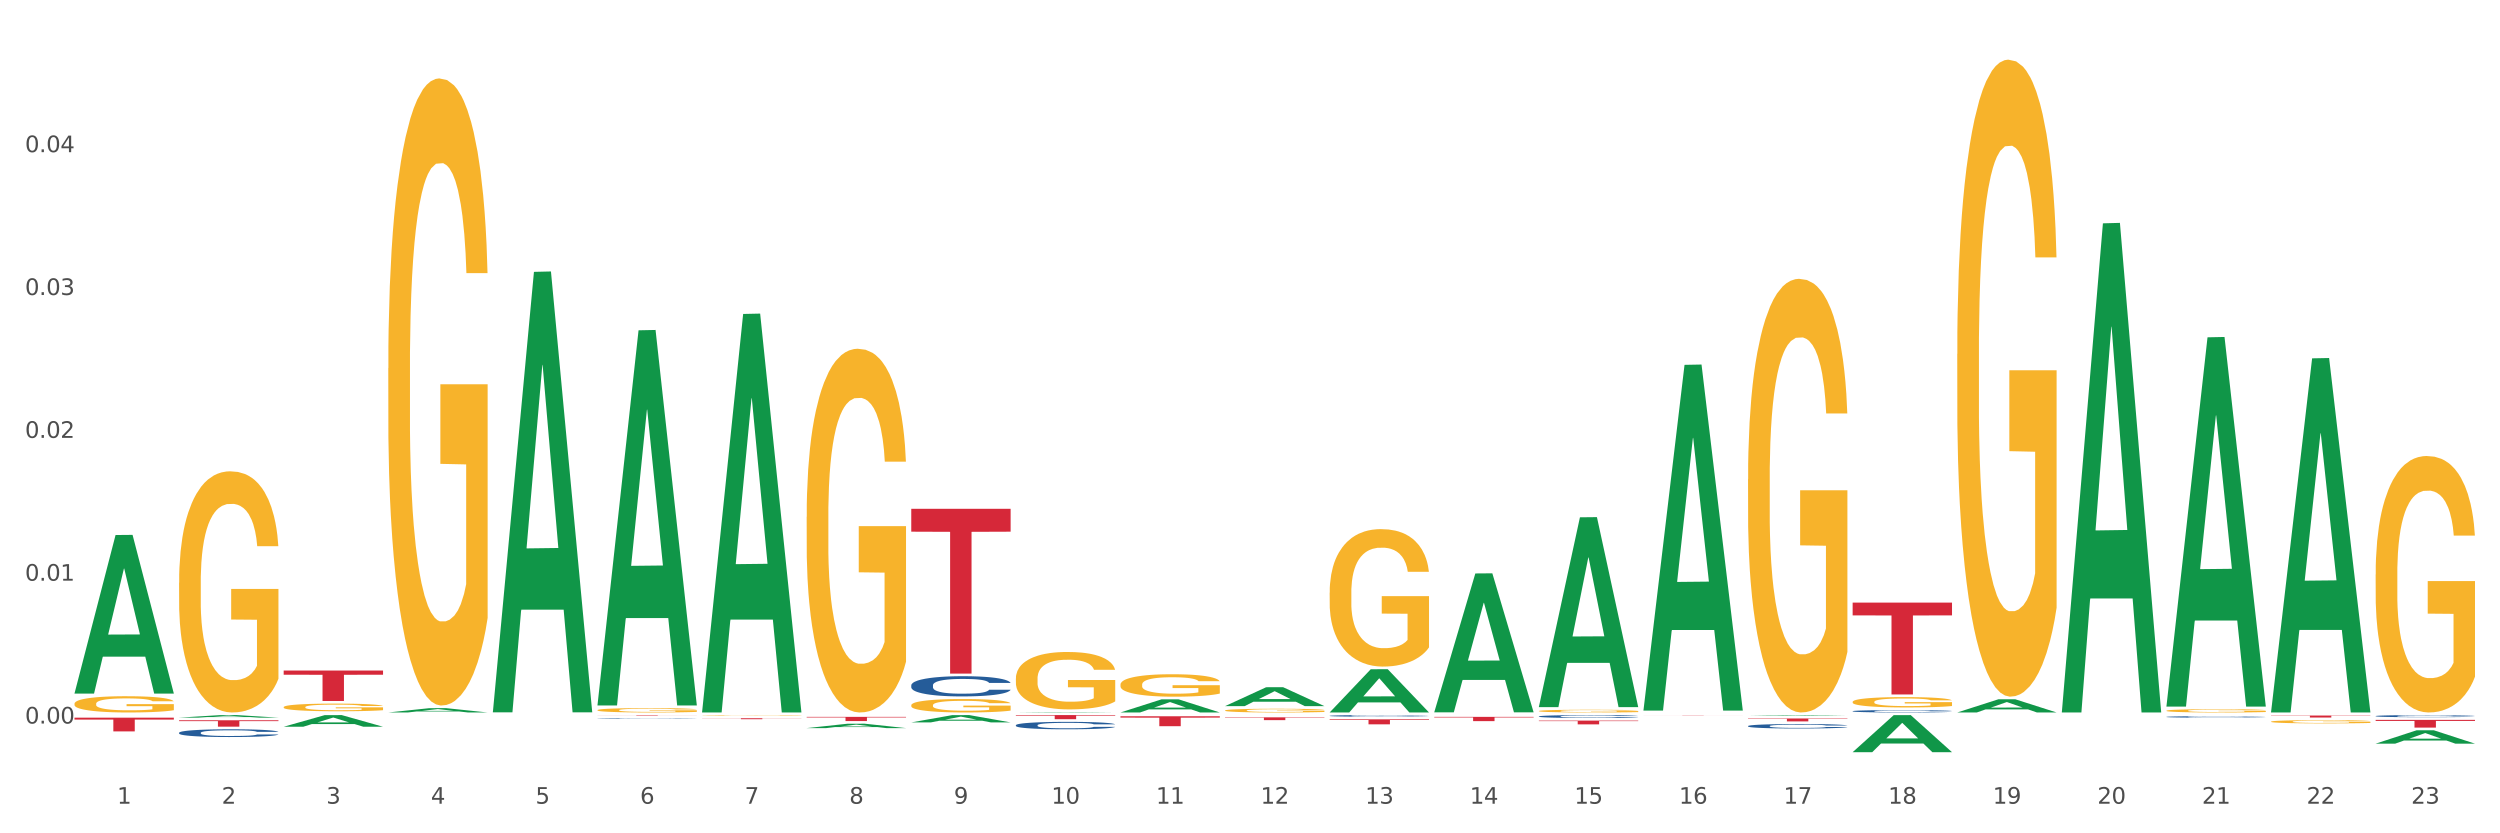 <?xml version="1.0" encoding="utf-8" standalone="no"?>
<!DOCTYPE svg PUBLIC "-//W3C//DTD SVG 1.1//EN"
  "http://www.w3.org/Graphics/SVG/1.1/DTD/svg11.dtd">
<svg xmlns:xlink="http://www.w3.org/1999/xlink" width="1080pt" height="360pt" viewBox="0 0 1080 360" xmlns="http://www.w3.org/2000/svg" version="1.1">
 <rect x="0" y="0" width="1080" height="360" fill="#333333" stroke="none"/>
 <defs>
  <style type="text/css">*{stroke-linejoin: round; stroke-linecap: butt}</style>
 </defs>
 <g id="figure_1">
  <g id="patch_1">
   <path d="M 0 360 
L 1080 360 
L 1080 0 
L 0 0 
z
" style="fill: #ffffff; stroke: #ffffff; stroke-linejoin: miter"/>
  </g>
  <g id="axes_1">
   <g id="matplotlib.axis_1">
    <g id="xtick_1">
     <g id="text_1">
      <!-- 1 -->
      <g style="fill: #4d4d4d" transform="translate(50.584 347.204) scale(0.096 -0.096)">
       <defs>
        <path id="DejaVuSans-31" d="M 794 531 
L 1825 531 
L 1825 4091 
L 703 3866 
L 703 4441 
L 1819 4666 
L 2450 4666 
L 2450 531 
L 3481 531 
L 3481 0 
L 794 0 
L 794 531 
z
" transform="scale(0.016)"/>
       </defs>
       <use xlink:href="#DejaVuSans-31"/>
      </g>
     </g>
    </g>
    <g id="xtick_2">
     <g id="text_2">
      <!-- 2 -->
      <g style="fill: #4d4d4d" transform="translate(95.771 347.204) scale(0.096 -0.096)">
       <defs>
        <path id="DejaVuSans-32" d="M 1228 531 
L 3431 531 
L 3431 0 
L 469 0 
L 469 531 
Q 828 903 1448 1529 
Q 2069 2156 2228 2338 
Q 2531 2678 2651 2914 
Q 2772 3150 2772 3378 
Q 2772 3750 2511 3984 
Q 2250 4219 1831 4219 
Q 1534 4219 1204 4116 
Q 875 4013 500 3803 
L 500 4441 
Q 881 4594 1212 4672 
Q 1544 4750 1819 4750 
Q 2544 4750 2975 4387 
Q 3406 4025 3406 3419 
Q 3406 3131 3298 2873 
Q 3191 2616 2906 2266 
Q 2828 2175 2409 1742 
Q 1991 1309 1228 531 
z
" transform="scale(0.016)"/>
       </defs>
       <use xlink:href="#DejaVuSans-32"/>
      </g>
     </g>
    </g>
    <g id="xtick_3">
     <g id="text_3">
      <!-- 3 -->
      <g style="fill: #4d4d4d" transform="translate(140.957 347.204) scale(0.096 -0.096)">
       <defs>
        <path id="DejaVuSans-33" d="M 2597 2516 
Q 3050 2419 3304 2112 
Q 3559 1806 3559 1356 
Q 3559 666 3084 287 
Q 2609 -91 1734 -91 
Q 1441 -91 1130 -33 
Q 819 25 488 141 
L 488 750 
Q 750 597 1062 519 
Q 1375 441 1716 441 
Q 2309 441 2620 675 
Q 2931 909 2931 1356 
Q 2931 1769 2642 2001 
Q 2353 2234 1838 2234 
L 1294 2234 
L 1294 2753 
L 1863 2753 
Q 2328 2753 2575 2939 
Q 2822 3125 2822 3475 
Q 2822 3834 2567 4026 
Q 2313 4219 1838 4219 
Q 1578 4219 1281 4162 
Q 984 4106 628 3988 
L 628 4550 
Q 988 4650 1302 4700 
Q 1616 4750 1894 4750 
Q 2613 4750 3031 4423 
Q 3450 4097 3450 3541 
Q 3450 3153 3228 2886 
Q 3006 2619 2597 2516 
z
" transform="scale(0.016)"/>
       </defs>
       <use xlink:href="#DejaVuSans-33"/>
      </g>
     </g>
    </g>
    <g id="xtick_4">
     <g id="text_4">
      <!-- 4 -->
      <g style="fill: #4d4d4d" transform="translate(186.143 347.204) scale(0.096 -0.096)">
       <defs>
        <path id="DejaVuSans-34" d="M 2419 4116 
L 825 1625 
L 2419 1625 
L 2419 4116 
z
M 2253 4666 
L 3047 4666 
L 3047 1625 
L 3713 1625 
L 3713 1100 
L 3047 1100 
L 3047 0 
L 2419 0 
L 2419 1100 
L 313 1100 
L 313 1709 
L 2253 4666 
z
" transform="scale(0.016)"/>
       </defs>
       <use xlink:href="#DejaVuSans-34"/>
      </g>
     </g>
    </g>
    <g id="xtick_5">
     <g id="text_5">
      <!-- 5 -->
      <g style="fill: #4d4d4d" transform="translate(231.33 347.204) scale(0.096 -0.096)">
       <defs>
        <path id="DejaVuSans-35" d="M 691 4666 
L 3169 4666 
L 3169 4134 
L 1269 4134 
L 1269 2991 
Q 1406 3038 1543 3061 
Q 1681 3084 1819 3084 
Q 2600 3084 3056 2656 
Q 3513 2228 3513 1497 
Q 3513 744 3044 326 
Q 2575 -91 1722 -91 
Q 1428 -91 1123 -41 
Q 819 9 494 109 
L 494 744 
Q 775 591 1075 516 
Q 1375 441 1709 441 
Q 2250 441 2565 725 
Q 2881 1009 2881 1497 
Q 2881 1984 2565 2268 
Q 2250 2553 1709 2553 
Q 1456 2553 1204 2497 
Q 953 2441 691 2322 
L 691 4666 
z
" transform="scale(0.016)"/>
       </defs>
       <use xlink:href="#DejaVuSans-35"/>
      </g>
     </g>
    </g>
    <g id="xtick_6">
     <g id="text_6">
      <!-- 6 -->
      <g style="fill: #4d4d4d" transform="translate(276.516 347.204) scale(0.096 -0.096)">
       <defs>
        <path id="DejaVuSans-36" d="M 2113 2584 
Q 1688 2584 1439 2293 
Q 1191 2003 1191 1497 
Q 1191 994 1439 701 
Q 1688 409 2113 409 
Q 2538 409 2786 701 
Q 3034 994 3034 1497 
Q 3034 2003 2786 2293 
Q 2538 2584 2113 2584 
z
M 3366 4563 
L 3366 3988 
Q 3128 4100 2886 4159 
Q 2644 4219 2406 4219 
Q 1781 4219 1451 3797 
Q 1122 3375 1075 2522 
Q 1259 2794 1537 2939 
Q 1816 3084 2150 3084 
Q 2853 3084 3261 2657 
Q 3669 2231 3669 1497 
Q 3669 778 3244 343 
Q 2819 -91 2113 -91 
Q 1303 -91 875 529 
Q 447 1150 447 2328 
Q 447 3434 972 4092 
Q 1497 4750 2381 4750 
Q 2619 4750 2861 4703 
Q 3103 4656 3366 4563 
z
" transform="scale(0.016)"/>
       </defs>
       <use xlink:href="#DejaVuSans-36"/>
      </g>
     </g>
    </g>
    <g id="xtick_7">
     <g id="text_7">
      <!-- 7 -->
      <g style="fill: #4d4d4d" transform="translate(321.702 347.204) scale(0.096 -0.096)">
       <defs>
        <path id="DejaVuSans-37" d="M 525 4666 
L 3525 4666 
L 3525 4397 
L 1831 0 
L 1172 0 
L 2766 4134 
L 525 4134 
L 525 4666 
z
" transform="scale(0.016)"/>
       </defs>
       <use xlink:href="#DejaVuSans-37"/>
      </g>
     </g>
    </g>
    <g id="xtick_8">
     <g id="text_8">
      <!-- 8 -->
      <g style="fill: #4d4d4d" transform="translate(366.888 347.204) scale(0.096 -0.096)">
       <defs>
        <path id="DejaVuSans-38" d="M 2034 2216 
Q 1584 2216 1326 1975 
Q 1069 1734 1069 1313 
Q 1069 891 1326 650 
Q 1584 409 2034 409 
Q 2484 409 2743 651 
Q 3003 894 3003 1313 
Q 3003 1734 2745 1975 
Q 2488 2216 2034 2216 
z
M 1403 2484 
Q 997 2584 770 2862 
Q 544 3141 544 3541 
Q 544 4100 942 4425 
Q 1341 4750 2034 4750 
Q 2731 4750 3128 4425 
Q 3525 4100 3525 3541 
Q 3525 3141 3298 2862 
Q 3072 2584 2669 2484 
Q 3125 2378 3379 2068 
Q 3634 1759 3634 1313 
Q 3634 634 3220 271 
Q 2806 -91 2034 -91 
Q 1263 -91 848 271 
Q 434 634 434 1313 
Q 434 1759 690 2068 
Q 947 2378 1403 2484 
z
M 1172 3481 
Q 1172 3119 1398 2916 
Q 1625 2713 2034 2713 
Q 2441 2713 2670 2916 
Q 2900 3119 2900 3481 
Q 2900 3844 2670 4047 
Q 2441 4250 2034 4250 
Q 1625 4250 1398 4047 
Q 1172 3844 1172 3481 
z
" transform="scale(0.016)"/>
       </defs>
       <use xlink:href="#DejaVuSans-38"/>
      </g>
     </g>
    </g>
    <g id="xtick_9">
     <g id="text_9">
      <!-- 9 -->
      <g style="fill: #4d4d4d" transform="translate(412.075 347.204) scale(0.096 -0.096)">
       <defs>
        <path id="DejaVuSans-39" d="M 703 97 
L 703 672 
Q 941 559 1184 500 
Q 1428 441 1663 441 
Q 2288 441 2617 861 
Q 2947 1281 2994 2138 
Q 2813 1869 2534 1725 
Q 2256 1581 1919 1581 
Q 1219 1581 811 2004 
Q 403 2428 403 3163 
Q 403 3881 828 4315 
Q 1253 4750 1959 4750 
Q 2769 4750 3195 4129 
Q 3622 3509 3622 2328 
Q 3622 1225 3098 567 
Q 2575 -91 1691 -91 
Q 1453 -91 1209 -44 
Q 966 3 703 97 
z
M 1959 2075 
Q 2384 2075 2632 2365 
Q 2881 2656 2881 3163 
Q 2881 3666 2632 3958 
Q 2384 4250 1959 4250 
Q 1534 4250 1286 3958 
Q 1038 3666 1038 3163 
Q 1038 2656 1286 2365 
Q 1534 2075 1959 2075 
z
" transform="scale(0.016)"/>
       </defs>
       <use xlink:href="#DejaVuSans-39"/>
      </g>
     </g>
    </g>
    <g id="xtick_10">
     <g id="text_10">
      <!-- 10 -->
      <g style="fill: #4d4d4d" transform="translate(454.207 347.204) scale(0.096 -0.096)">
       <defs>
        <path id="DejaVuSans-30" d="M 2034 4250 
Q 1547 4250 1301 3770 
Q 1056 3291 1056 2328 
Q 1056 1369 1301 889 
Q 1547 409 2034 409 
Q 2525 409 2770 889 
Q 3016 1369 3016 2328 
Q 3016 3291 2770 3770 
Q 2525 4250 2034 4250 
z
M 2034 4750 
Q 2819 4750 3233 4129 
Q 3647 3509 3647 2328 
Q 3647 1150 3233 529 
Q 2819 -91 2034 -91 
Q 1250 -91 836 529 
Q 422 1150 422 2328 
Q 422 3509 836 4129 
Q 1250 4750 2034 4750 
z
" transform="scale(0.016)"/>
       </defs>
       <use xlink:href="#DejaVuSans-31"/>
       <use xlink:href="#DejaVuSans-30" transform="translate(63.623 0)"/>
      </g>
     </g>
    </g>
    <g id="xtick_11">
     <g id="text_11">
      <!-- 11 -->
      <g style="fill: #4d4d4d" transform="translate(499.393 347.204) scale(0.096 -0.096)">
       <use xlink:href="#DejaVuSans-31"/>
       <use xlink:href="#DejaVuSans-31" transform="translate(63.623 0)"/>
      </g>
     </g>
    </g>
    <g id="xtick_12">
     <g id="text_12">
      <!-- 12 -->
      <g style="fill: #4d4d4d" transform="translate(544.58 347.204) scale(0.096 -0.096)">
       <use xlink:href="#DejaVuSans-31"/>
       <use xlink:href="#DejaVuSans-32" transform="translate(63.623 0)"/>
      </g>
     </g>
    </g>
    <g id="xtick_13">
     <g id="text_13">
      <!-- 13 -->
      <g style="fill: #4d4d4d" transform="translate(589.766 347.204) scale(0.096 -0.096)">
       <use xlink:href="#DejaVuSans-31"/>
       <use xlink:href="#DejaVuSans-33" transform="translate(63.623 0)"/>
      </g>
     </g>
    </g>
    <g id="xtick_14">
     <g id="text_14">
      <!-- 14 -->
      <g style="fill: #4d4d4d" transform="translate(634.952 347.204) scale(0.096 -0.096)">
       <use xlink:href="#DejaVuSans-31"/>
       <use xlink:href="#DejaVuSans-34" transform="translate(63.623 0)"/>
      </g>
     </g>
    </g>
    <g id="xtick_15">
     <g id="text_15">
      <!-- 15 -->
      <g style="fill: #4d4d4d" transform="translate(680.138 347.204) scale(0.096 -0.096)">
       <use xlink:href="#DejaVuSans-31"/>
       <use xlink:href="#DejaVuSans-35" transform="translate(63.623 0)"/>
      </g>
     </g>
    </g>
    <g id="xtick_16">
     <g id="text_16">
      <!-- 16 -->
      <g style="fill: #4d4d4d" transform="translate(725.325 347.204) scale(0.096 -0.096)">
       <use xlink:href="#DejaVuSans-31"/>
       <use xlink:href="#DejaVuSans-36" transform="translate(63.623 0)"/>
      </g>
     </g>
    </g>
    <g id="xtick_17">
     <g id="text_17">
      <!-- 17 -->
      <g style="fill: #4d4d4d" transform="translate(770.511 347.204) scale(0.096 -0.096)">
       <use xlink:href="#DejaVuSans-31"/>
       <use xlink:href="#DejaVuSans-37" transform="translate(63.623 0)"/>
      </g>
     </g>
    </g>
    <g id="xtick_18">
     <g id="text_18">
      <!-- 18 -->
      <g style="fill: #4d4d4d" transform="translate(815.697 347.204) scale(0.096 -0.096)">
       <use xlink:href="#DejaVuSans-31"/>
       <use xlink:href="#DejaVuSans-38" transform="translate(63.623 0)"/>
      </g>
     </g>
    </g>
    <g id="xtick_19">
     <g id="text_19">
      <!-- 19 -->
      <g style="fill: #4d4d4d" transform="translate(860.883 347.204) scale(0.096 -0.096)">
       <use xlink:href="#DejaVuSans-31"/>
       <use xlink:href="#DejaVuSans-39" transform="translate(63.623 0)"/>
      </g>
     </g>
    </g>
    <g id="xtick_20">
     <g id="text_20">
      <!-- 20 -->
      <g style="fill: #4d4d4d" transform="translate(906.07 347.204) scale(0.096 -0.096)">
       <use xlink:href="#DejaVuSans-32"/>
       <use xlink:href="#DejaVuSans-30" transform="translate(63.623 0)"/>
      </g>
     </g>
    </g>
    <g id="xtick_21">
     <g id="text_21">
      <!-- 21 -->
      <g style="fill: #4d4d4d" transform="translate(951.256 347.204) scale(0.096 -0.096)">
       <use xlink:href="#DejaVuSans-32"/>
       <use xlink:href="#DejaVuSans-31" transform="translate(63.623 0)"/>
      </g>
     </g>
    </g>
    <g id="xtick_22">
     <g id="text_22">
      <!-- 22 -->
      <g style="fill: #4d4d4d" transform="translate(996.442 347.204) scale(0.096 -0.096)">
       <use xlink:href="#DejaVuSans-32"/>
       <use xlink:href="#DejaVuSans-32" transform="translate(63.623 0)"/>
      </g>
     </g>
    </g>
    <g id="xtick_23">
     <g id="text_23">
      <!-- 23 -->
      <g style="fill: #4d4d4d" transform="translate(1041.629 347.204) scale(0.096 -0.096)">
       <use xlink:href="#DejaVuSans-32"/>
       <use xlink:href="#DejaVuSans-33" transform="translate(63.623 0)"/>
      </g>
     </g>
    </g>
    <g id="xtick_24"/>
    <g id="xtick_25"/>
    <g id="xtick_26"/>
    <g id="xtick_27"/>
    <g id="xtick_28"/>
    <g id="xtick_29"/>
    <g id="xtick_30"/>
    <g id="xtick_31"/>
    <g id="xtick_32"/>
    <g id="xtick_33"/>
    <g id="xtick_34"/>
    <g id="xtick_35"/>
    <g id="xtick_36"/>
    <g id="xtick_37"/>
    <g id="xtick_38"/>
    <g id="xtick_39"/>
    <g id="xtick_40"/>
    <g id="xtick_41"/>
    <g id="xtick_42"/>
    <g id="xtick_43"/>
    <g id="xtick_44"/>
    <g id="xtick_45"/>
   </g>
   <g id="matplotlib.axis_2">
    <g id="ytick_1">
     <g id="text_24">
      <!-- 0.00 -->
      <g style="fill: #4d4d4d" transform="translate(10.8 312.571) scale(0.096 -0.096)">
       <defs>
        <path id="DejaVuSans-2e" d="M 684 794 
L 1344 794 
L 1344 0 
L 684 0 
L 684 794 
z
" transform="scale(0.016)"/>
       </defs>
       <use xlink:href="#DejaVuSans-30"/>
       <use xlink:href="#DejaVuSans-2e" transform="translate(63.623 0)"/>
       <use xlink:href="#DejaVuSans-30" transform="translate(95.41 0)"/>
       <use xlink:href="#DejaVuSans-30" transform="translate(159.033 0)"/>
      </g>
     </g>
    </g>
    <g id="ytick_2">
     <g id="text_25">
      <!-- 0.01 -->
      <g style="fill: #4d4d4d" transform="translate(10.8 250.862) scale(0.096 -0.096)">
       <use xlink:href="#DejaVuSans-30"/>
       <use xlink:href="#DejaVuSans-2e" transform="translate(63.623 0)"/>
       <use xlink:href="#DejaVuSans-30" transform="translate(95.41 0)"/>
       <use xlink:href="#DejaVuSans-31" transform="translate(159.033 0)"/>
      </g>
     </g>
    </g>
    <g id="ytick_3">
     <g id="text_26">
      <!-- 0.02 -->
      <g style="fill: #4d4d4d" transform="translate(10.8 189.154) scale(0.096 -0.096)">
       <use xlink:href="#DejaVuSans-30"/>
       <use xlink:href="#DejaVuSans-2e" transform="translate(63.623 0)"/>
       <use xlink:href="#DejaVuSans-30" transform="translate(95.41 0)"/>
       <use xlink:href="#DejaVuSans-32" transform="translate(159.033 0)"/>
      </g>
     </g>
    </g>
    <g id="ytick_4">
     <g id="text_27">
      <!-- 0.03 -->
      <g style="fill: #4d4d4d" transform="translate(10.8 127.445) scale(0.096 -0.096)">
       <use xlink:href="#DejaVuSans-30"/>
       <use xlink:href="#DejaVuSans-2e" transform="translate(63.623 0)"/>
       <use xlink:href="#DejaVuSans-30" transform="translate(95.41 0)"/>
       <use xlink:href="#DejaVuSans-33" transform="translate(159.033 0)"/>
      </g>
     </g>
    </g>
    <g id="ytick_5">
     <g id="text_28">
      <!-- 0.04 -->
      <g style="fill: #4d4d4d" transform="translate(10.8 65.737) scale(0.096 -0.096)">
       <use xlink:href="#DejaVuSans-30"/>
       <use xlink:href="#DejaVuSans-2e" transform="translate(63.623 0)"/>
       <use xlink:href="#DejaVuSans-30" transform="translate(95.41 0)"/>
       <use xlink:href="#DejaVuSans-34" transform="translate(159.033 0)"/>
      </g>
     </g>
    </g>
    <g id="ytick_6"/>
    <g id="ytick_7"/>
    <g id="ytick_8"/>
    <g id="ytick_9"/>
    <g id="ytick_10"/>
   </g>
   <g id="PolyCollection_1">
    <path d="M 32.175 299.506 
L 32.219 299.442 
L 49.921 231.128 
L 57.267 231.063 
L 75.102 299.635 
L 66.605 299.635 
L 62.755 283.667 
L 44.478 283.667 
L 44.345 283.925 
L 40.628 299.635 
L 32.175 299.635 
L 32.175 299.506 
L 46.779 274.138 
L 60.454 274.074 
L 53.683 245.679 
L 53.594 245.55 
L 53.506 245.743 
L 46.735 274.074 
L 46.779 274.138 
L 32.175 299.506 
z
" clip-path="url(#p30f2aae7be)" style="fill: #109648"/>
    <path d="M 393.665 296.041 
L 393.716 296.033 
L 393.716 295.81 
L 393.868 295.507 
L 394.426 294.948 
L 395.137 294.526 
L 396.354 294.031 
L 397.014 293.824 
L 397.877 293.593 
L 399.653 293.218 
L 401.682 292.899 
L 403.103 292.723 
L 404.169 292.612 
L 406.553 292.412 
L 407.923 292.325 
L 409.344 292.253 
L 410.562 292.205 
L 412.592 292.149 
L 414.215 292.125 
L 416.093 292.117 
L 417.666 292.125 
L 419.746 292.157 
L 422.791 292.253 
L 423.958 292.309 
L 425.531 292.404 
L 427.154 292.532 
L 428.474 292.66 
L 429.996 292.843 
L 431.569 293.082 
L 433.091 293.385 
L 434.157 293.664 
L 435.019 293.96 
L 435.78 294.318 
L 436.338 294.709 
L 436.592 295.036 
L 427.307 295.036 
L 427.053 294.741 
L 426.545 294.422 
L 426.038 294.207 
L 425.48 294.031 
L 424.617 293.832 
L 423.856 293.704 
L 422.588 293.553 
L 421.421 293.457 
L 420.456 293.401 
L 419.289 293.353 
L 416.803 293.306 
L 415.027 293.306 
L 413.911 293.321 
L 412.541 293.361 
L 411.374 293.417 
L 410.004 293.513 
L 408.938 293.617 
L 407.873 293.752 
L 407.264 293.848 
L 406.35 294.023 
L 405.742 294.167 
L 404.93 294.414 
L 404.473 294.59 
L 403.661 295.044 
L 403.306 295.379 
L 403.154 295.61 
L 403.052 295.866 
L 403.052 297.11 
L 403.357 297.668 
L 403.61 297.907 
L 404.016 298.178 
L 404.777 298.529 
L 405.894 298.872 
L 407.061 299.12 
L 408.025 299.271 
L 408.938 299.383 
L 409.852 299.471 
L 410.968 299.55 
L 411.881 299.598 
L 413.251 299.646 
L 414.875 299.67 
L 416.143 299.67 
L 418.731 299.63 
L 419.898 299.59 
L 421.015 299.534 
L 422.232 299.447 
L 423.197 299.351 
L 423.755 299.279 
L 424.668 299.128 
L 425.378 298.968 
L 425.987 298.785 
L 426.393 298.625 
L 426.85 298.386 
L 427.205 298.115 
L 427.307 297.971 
L 436.592 297.971 
L 436.389 298.258 
L 436.034 298.537 
L 435.324 298.912 
L 434.765 299.128 
L 433.903 299.391 
L 432.99 299.614 
L 431.721 299.861 
L 430.554 300.045 
L 429.336 300.204 
L 428.017 300.348 
L 425.632 300.547 
L 424.769 300.603 
L 422.943 300.699 
L 421.522 300.755 
L 419.442 300.81 
L 417.311 300.842 
L 415.078 300.85 
L 413.099 300.834 
L 410.917 300.786 
L 409.547 300.739 
L 408.025 300.667 
L 406.249 300.555 
L 404.575 300.42 
L 403.002 300.26 
L 401.53 300.077 
L 400.16 299.869 
L 398.384 299.526 
L 397.065 299.191 
L 396.101 298.88 
L 395.441 298.617 
L 394.781 298.282 
L 394.426 298.051 
L 393.868 297.493 
L 393.665 296.974 
L 393.665 296.041 
z
" clip-path="url(#p30f2aae7be)" style="fill: #255c99"/>
    <path d="M 258.106 310.372 
L 258.157 310.372 
L 258.157 310.365 
L 258.309 310.356 
L 258.867 310.339 
L 259.578 310.327 
L 260.796 310.312 
L 261.455 310.306 
L 262.318 310.299 
L 264.094 310.288 
L 266.123 310.278 
L 267.544 310.273 
L 268.61 310.27 
L 270.995 310.264 
L 272.365 310.261 
L 273.785 310.259 
L 275.003 310.258 
L 277.033 310.256 
L 278.657 310.255 
L 280.534 310.255 
L 282.107 310.255 
L 284.187 310.256 
L 287.232 310.259 
L 288.399 310.261 
L 289.972 310.264 
L 291.595 310.267 
L 292.915 310.271 
L 294.437 310.277 
L 296.01 310.284 
L 297.532 310.293 
L 298.598 310.301 
L 299.46 310.31 
L 300.221 310.321 
L 300.78 310.332 
L 301.033 310.342 
L 291.748 310.342 
L 291.494 310.333 
L 290.987 310.324 
L 290.479 310.317 
L 289.921 310.312 
L 289.058 310.306 
L 288.297 310.302 
L 287.029 310.298 
L 285.862 310.295 
L 284.898 310.293 
L 283.731 310.292 
L 281.244 310.29 
L 279.468 310.29 
L 278.352 310.291 
L 276.982 310.292 
L 275.815 310.294 
L 274.445 310.297 
L 273.379 310.3 
L 272.314 310.304 
L 271.705 310.307 
L 270.792 310.312 
L 270.183 310.316 
L 269.371 310.323 
L 268.914 310.329 
L 268.102 310.342 
L 267.747 310.352 
L 267.595 310.359 
L 267.493 310.367 
L 267.493 310.404 
L 267.798 310.42 
L 268.052 310.428 
L 268.458 310.436 
L 269.219 310.446 
L 270.335 310.456 
L 271.502 310.464 
L 272.466 310.468 
L 273.379 310.471 
L 274.293 310.474 
L 275.409 310.476 
L 276.322 310.478 
L 277.692 310.479 
L 279.316 310.48 
L 280.585 310.48 
L 283.172 310.479 
L 284.34 310.478 
L 285.456 310.476 
L 286.674 310.473 
L 287.638 310.471 
L 288.196 310.468 
L 289.109 310.464 
L 289.82 310.459 
L 290.428 310.454 
L 290.834 310.449 
L 291.291 310.442 
L 291.646 310.434 
L 291.748 310.429 
L 301.033 310.429 
L 300.83 310.438 
L 300.475 310.446 
L 299.765 310.457 
L 299.207 310.464 
L 298.344 310.472 
L 297.431 310.478 
L 296.162 310.486 
L 294.995 310.491 
L 293.777 310.496 
L 292.458 310.5 
L 290.073 310.506 
L 289.211 310.508 
L 287.384 310.511 
L 285.963 310.512 
L 283.883 310.514 
L 281.752 310.515 
L 279.519 310.515 
L 277.54 310.515 
L 275.358 310.513 
L 273.988 310.512 
L 272.466 310.51 
L 270.69 310.506 
L 269.016 310.502 
L 267.443 310.498 
L 265.971 310.492 
L 264.601 310.486 
L 262.825 310.476 
L 261.506 310.466 
L 260.542 310.457 
L 259.882 310.449 
L 259.223 310.439 
L 258.867 310.432 
L 258.309 310.415 
L 258.106 310.4 
L 258.106 310.372 
z
" clip-path="url(#p30f2aae7be)" style="fill: #255c99"/>
    <path d="M 77.361 316.551 
L 77.412 316.548 
L 77.412 316.462 
L 77.564 316.345 
L 78.122 316.131 
L 78.833 315.968 
L 80.051 315.778 
L 80.71 315.699 
L 81.573 315.61 
L 83.349 315.466 
L 85.378 315.343 
L 86.799 315.275 
L 87.865 315.233 
L 90.25 315.156 
L 91.62 315.122 
L 93.04 315.095 
L 94.258 315.076 
L 96.288 315.055 
L 97.911 315.045 
L 99.789 315.042 
L 101.362 315.045 
L 103.442 315.058 
L 106.487 315.095 
L 107.654 315.116 
L 109.227 315.153 
L 110.85 315.202 
L 112.17 315.251 
L 113.692 315.321 
L 115.265 315.413 
L 116.787 315.53 
L 117.853 315.637 
L 118.715 315.751 
L 119.476 315.889 
L 120.035 316.039 
L 120.288 316.165 
L 111.003 316.165 
L 110.749 316.051 
L 110.242 315.928 
L 109.734 315.846 
L 109.176 315.778 
L 108.313 315.702 
L 107.552 315.653 
L 106.284 315.594 
L 105.117 315.557 
L 104.153 315.536 
L 102.986 315.518 
L 100.499 315.499 
L 98.723 315.499 
L 97.607 315.505 
L 96.237 315.521 
L 95.07 315.542 
L 93.7 315.579 
L 92.634 315.619 
L 91.569 315.671 
L 90.96 315.708 
L 90.047 315.775 
L 89.438 315.83 
L 88.626 315.925 
L 88.169 315.993 
L 87.357 316.168 
L 87.002 316.296 
L 86.85 316.385 
L 86.748 316.483 
L 86.748 316.962 
L 87.053 317.176 
L 87.307 317.268 
L 87.712 317.372 
L 88.474 317.507 
L 89.59 317.639 
L 90.757 317.734 
L 91.721 317.792 
L 92.634 317.835 
L 93.548 317.869 
L 94.664 317.9 
L 95.577 317.918 
L 96.947 317.937 
L 98.571 317.946 
L 99.84 317.946 
L 102.427 317.93 
L 103.594 317.915 
L 104.711 317.894 
L 105.929 317.86 
L 106.893 317.823 
L 107.451 317.796 
L 108.364 317.737 
L 109.074 317.676 
L 109.683 317.605 
L 110.089 317.544 
L 110.546 317.452 
L 110.901 317.348 
L 111.003 317.293 
L 120.288 317.293 
L 120.085 317.403 
L 119.73 317.51 
L 119.02 317.655 
L 118.462 317.737 
L 117.599 317.838 
L 116.686 317.924 
L 115.417 318.019 
L 114.25 318.09 
L 113.032 318.151 
L 111.713 318.206 
L 109.328 318.283 
L 108.466 318.304 
L 106.639 318.341 
L 105.218 318.363 
L 103.138 318.384 
L 101.007 318.396 
L 98.774 318.4 
L 96.795 318.393 
L 94.613 318.375 
L 93.243 318.357 
L 91.721 318.329 
L 89.945 318.286 
L 88.271 318.234 
L 86.698 318.173 
L 85.226 318.102 
L 83.856 318.022 
L 82.08 317.891 
L 80.761 317.762 
L 79.797 317.642 
L 79.137 317.541 
L 78.478 317.412 
L 78.122 317.323 
L 77.564 317.109 
L 77.361 316.91 
L 77.361 316.551 
z
" clip-path="url(#p30f2aae7be)" style="fill: #255c99"/>
    <path d="M 32.175 310.041 
L 75.102 310.041 
L 75.102 310.863 
L 58.216 310.868 
L 58.216 315.954 
L 48.959 315.954 
L 48.959 310.868 
L 32.175 310.863 
L 32.175 310.046 
L 32.175 310.041 
z
" clip-path="url(#p30f2aae7be)" style="fill: #d62839"/>
    <path d="M 77.361 311.153 
L 120.288 311.153 
L 120.288 311.536 
L 103.402 311.539 
L 103.402 313.91 
L 94.146 313.91 
L 94.146 311.539 
L 77.361 311.536 
L 77.361 311.156 
L 77.361 311.153 
z
" clip-path="url(#p30f2aae7be)" style="fill: #d62839"/>
    <path d="M 122.548 289.661 
L 165.475 289.661 
L 165.475 291.491 
L 148.589 291.503 
L 148.589 302.826 
L 139.332 302.826 
L 139.332 291.503 
L 122.548 291.491 
L 122.548 289.674 
L 122.548 289.661 
z
" clip-path="url(#p30f2aae7be)" style="fill: #d62839"/>
    <path d="M 258.106 308.923 
L 301.033 308.923 
L 301.033 308.951 
L 284.147 308.951 
L 284.147 309.122 
L 274.891 309.122 
L 274.891 308.951 
L 258.106 308.951 
L 258.106 308.923 
L 258.106 308.923 
z
" clip-path="url(#p30f2aae7be)" style="fill: #d62839"/>
    <path d="M 303.293 310.283 
L 346.22 310.283 
L 346.22 310.341 
L 329.334 310.341 
L 329.334 310.699 
L 320.077 310.699 
L 320.077 310.341 
L 303.293 310.341 
L 303.293 310.284 
L 303.293 310.283 
z
" clip-path="url(#p30f2aae7be)" style="fill: #d62839"/>
    <path d="M 348.479 309.684 
L 391.406 309.684 
L 391.406 309.937 
L 374.52 309.939 
L 374.52 311.505 
L 365.263 311.505 
L 365.263 309.939 
L 348.479 309.937 
L 348.479 309.686 
L 348.479 309.684 
z
" clip-path="url(#p30f2aae7be)" style="fill: #d62839"/>
    <path d="M 438.851 313.285 
L 438.902 313.282 
L 438.902 313.2 
L 439.054 313.088 
L 439.613 312.883 
L 440.323 312.727 
L 441.541 312.545 
L 442.2 312.469 
L 443.063 312.384 
L 444.839 312.246 
L 446.869 312.128 
L 448.289 312.064 
L 449.355 312.023 
L 451.74 311.949 
L 453.11 311.917 
L 454.53 311.891 
L 455.748 311.873 
L 457.778 311.852 
L 459.402 311.844 
L 461.279 311.841 
L 462.852 311.844 
L 464.932 311.855 
L 467.977 311.891 
L 469.144 311.911 
L 470.717 311.946 
L 472.341 311.993 
L 473.66 312.04 
L 475.182 312.108 
L 476.755 312.196 
L 478.277 312.307 
L 479.343 312.41 
L 480.205 312.519 
L 480.967 312.651 
L 481.525 312.795 
L 481.778 312.915 
L 472.493 312.915 
L 472.239 312.806 
L 471.732 312.689 
L 471.224 312.61 
L 470.666 312.545 
L 469.804 312.472 
L 469.042 312.425 
L 467.774 312.369 
L 466.607 312.334 
L 465.643 312.313 
L 464.476 312.296 
L 461.989 312.278 
L 460.213 312.278 
L 459.097 312.284 
L 457.727 312.299 
L 456.56 312.319 
L 455.19 312.354 
L 454.125 312.393 
L 453.059 312.442 
L 452.45 312.478 
L 451.537 312.542 
L 450.928 312.595 
L 450.116 312.686 
L 449.659 312.751 
L 448.847 312.918 
L 448.492 313.041 
L 448.34 313.126 
L 448.239 313.22 
L 448.239 313.678 
L 448.543 313.884 
L 448.797 313.972 
L 449.203 314.071 
L 449.964 314.2 
L 451.08 314.327 
L 452.247 314.418 
L 453.211 314.473 
L 454.125 314.515 
L 455.038 314.547 
L 456.154 314.576 
L 457.068 314.594 
L 458.438 314.611 
L 460.061 314.62 
L 461.33 314.62 
L 463.918 314.606 
L 465.085 314.591 
L 466.201 314.57 
L 467.419 314.538 
L 468.383 314.503 
L 468.941 314.476 
L 469.854 314.421 
L 470.565 314.362 
L 471.174 314.294 
L 471.579 314.236 
L 472.036 314.148 
L 472.391 314.048 
L 472.493 313.995 
L 481.778 313.995 
L 481.575 314.101 
L 481.22 314.203 
L 480.51 314.341 
L 479.952 314.421 
L 479.089 314.517 
L 478.176 314.6 
L 476.907 314.691 
L 475.74 314.758 
L 474.522 314.817 
L 473.203 314.87 
L 470.818 314.943 
L 469.956 314.964 
L 468.129 314.999 
L 466.708 315.019 
L 464.628 315.04 
L 462.497 315.052 
L 460.264 315.055 
L 458.285 315.049 
L 456.103 315.031 
L 454.733 315.013 
L 453.211 314.987 
L 451.435 314.946 
L 449.761 314.896 
L 448.188 314.837 
L 446.716 314.77 
L 445.346 314.694 
L 443.57 314.567 
L 442.251 314.444 
L 441.287 314.33 
L 440.627 314.233 
L 439.968 314.11 
L 439.613 314.024 
L 439.054 313.819 
L 438.851 313.628 
L 438.851 313.285 
z
" clip-path="url(#p30f2aae7be)" style="fill: #255c99"/>
    <path d="M 393.665 219.793 
L 436.592 219.793 
L 436.592 229.687 
L 419.706 229.753 
L 419.706 290.985 
L 410.449 290.985 
L 410.449 229.753 
L 393.665 229.687 
L 393.665 219.86 
L 393.665 219.793 
z
" clip-path="url(#p30f2aae7be)" style="fill: #d62839"/>
    <path d="M 484.038 309.421 
L 526.965 309.421 
L 526.965 310.016 
L 510.079 310.02 
L 510.079 313.704 
L 500.822 313.704 
L 500.822 310.02 
L 484.038 310.016 
L 484.038 309.425 
L 484.038 309.421 
z
" clip-path="url(#p30f2aae7be)" style="fill: #d62839"/>
    <path d="M 529.224 309.887 
L 572.151 309.887 
L 572.151 310.055 
L 555.265 310.056 
L 555.265 311.101 
L 546.008 311.101 
L 546.008 310.056 
L 529.224 310.055 
L 529.224 309.888 
L 529.224 309.887 
z
" clip-path="url(#p30f2aae7be)" style="fill: #d62839"/>
    <path d="M 574.41 310.748 
L 617.337 310.748 
L 617.337 311.047 
L 600.451 311.049 
L 600.451 312.904 
L 591.195 312.904 
L 591.195 311.049 
L 574.41 311.047 
L 574.41 310.75 
L 574.41 310.748 
z
" clip-path="url(#p30f2aae7be)" style="fill: #d62839"/>
    <path d="M 619.597 309.682 
L 662.524 309.682 
L 662.524 309.937 
L 645.638 309.939 
L 645.638 311.519 
L 636.381 311.519 
L 636.381 309.939 
L 619.597 309.937 
L 619.597 309.684 
L 619.597 309.682 
z
" clip-path="url(#p30f2aae7be)" style="fill: #d62839"/>
    <path d="M 664.783 311.298 
L 707.71 311.298 
L 707.71 311.524 
L 690.824 311.525 
L 690.824 312.926 
L 681.567 312.926 
L 681.567 311.525 
L 664.783 311.524 
L 664.783 311.299 
L 664.783 311.298 
z
" clip-path="url(#p30f2aae7be)" style="fill: #d62839"/>
    <path d="M 709.969 308.923 
L 752.896 308.923 
L 752.896 308.936 
L 736.01 308.936 
L 736.01 309.012 
L 726.753 309.012 
L 726.753 308.936 
L 709.969 308.936 
L 709.969 308.923 
L 709.969 308.923 
z
" clip-path="url(#p30f2aae7be)" style="fill: #d62839"/>
    <path d="M 755.155 310.365 
L 798.082 310.365 
L 798.082 310.543 
L 781.196 310.544 
L 781.196 311.647 
L 771.94 311.647 
L 771.94 310.544 
L 755.155 310.543 
L 755.155 310.366 
L 755.155 310.365 
z
" clip-path="url(#p30f2aae7be)" style="fill: #d62839"/>
    <path d="M 800.342 260.33 
L 843.269 260.33 
L 843.269 265.845 
L 826.383 265.882 
L 826.383 300.017 
L 817.126 300.017 
L 817.126 265.882 
L 800.342 265.845 
L 800.342 260.367 
L 800.342 260.33 
z
" clip-path="url(#p30f2aae7be)" style="fill: #d62839"/>
    <path d="M 981.087 309.117 
L 1024.014 309.117 
L 1024.014 309.235 
L 1007.128 309.236 
L 1007.128 309.969 
L 997.871 309.969 
L 997.871 309.236 
L 981.087 309.235 
L 981.087 309.118 
L 981.087 309.117 
z
" clip-path="url(#p30f2aae7be)" style="fill: #d62839"/>
    <path d="M 438.851 308.923 
L 481.778 308.923 
L 481.778 309.171 
L 464.892 309.173 
L 464.892 310.708 
L 455.636 310.708 
L 455.636 309.173 
L 438.851 309.171 
L 438.851 308.925 
L 438.851 308.923 
z
" clip-path="url(#p30f2aae7be)" style="fill: #d62839"/>
    <path d="M 1026.273 310.974 
L 1069.2 310.974 
L 1069.2 311.44 
L 1052.314 311.443 
L 1052.314 314.329 
L 1043.057 314.329 
L 1043.057 311.443 
L 1026.273 311.44 
L 1026.273 310.977 
L 1026.273 310.974 
z
" clip-path="url(#p30f2aae7be)" style="fill: #d62839"/>
    <path d="M 574.41 309.234 
L 574.461 309.233 
L 574.461 309.216 
L 574.613 309.192 
L 575.171 309.148 
L 575.882 309.114 
L 577.1 309.075 
L 577.759 309.058 
L 578.622 309.04 
L 580.398 309.01 
L 582.427 308.985 
L 583.848 308.971 
L 584.914 308.962 
L 587.299 308.947 
L 588.669 308.94 
L 590.089 308.934 
L 591.307 308.93 
L 593.337 308.926 
L 594.96 308.924 
L 596.838 308.923 
L 598.411 308.924 
L 600.491 308.926 
L 603.536 308.934 
L 604.703 308.938 
L 606.276 308.946 
L 607.899 308.956 
L 609.219 308.966 
L 610.741 308.981 
L 612.314 309 
L 613.836 309.024 
L 614.902 309.046 
L 615.764 309.069 
L 616.525 309.098 
L 617.084 309.129 
L 617.337 309.154 
L 608.052 309.154 
L 607.798 309.131 
L 607.291 309.106 
L 606.783 309.089 
L 606.225 309.075 
L 605.362 309.059 
L 604.601 309.049 
L 603.333 309.037 
L 602.166 309.029 
L 601.202 309.025 
L 600.035 309.021 
L 597.548 309.017 
L 595.772 309.017 
L 594.656 309.019 
L 593.286 309.022 
L 592.119 309.026 
L 590.749 309.034 
L 589.683 309.042 
L 588.618 309.053 
L 588.009 309.06 
L 587.096 309.074 
L 586.487 309.086 
L 585.675 309.105 
L 585.218 309.119 
L 584.406 309.155 
L 584.051 309.182 
L 583.899 309.2 
L 583.797 309.22 
L 583.797 309.319 
L 584.102 309.363 
L 584.356 309.382 
L 584.761 309.403 
L 585.523 309.431 
L 586.639 309.458 
L 587.806 309.478 
L 588.77 309.49 
L 589.683 309.499 
L 590.597 309.506 
L 591.713 309.512 
L 592.626 309.516 
L 593.996 309.52 
L 595.62 309.521 
L 596.889 309.521 
L 599.476 309.518 
L 600.643 309.515 
L 601.76 309.511 
L 602.978 309.504 
L 603.942 309.496 
L 604.5 309.491 
L 605.413 309.479 
L 606.123 309.466 
L 606.732 309.451 
L 607.138 309.439 
L 607.595 309.42 
L 607.95 309.398 
L 608.052 309.387 
L 617.337 309.387 
L 617.134 309.41 
L 616.779 309.432 
L 616.069 309.461 
L 615.511 309.479 
L 614.648 309.499 
L 613.735 309.517 
L 612.466 309.537 
L 611.299 309.551 
L 610.081 309.564 
L 608.762 309.575 
L 606.377 309.591 
L 605.515 309.595 
L 603.688 309.603 
L 602.267 309.607 
L 600.187 309.612 
L 598.056 309.614 
L 595.823 309.615 
L 593.844 309.614 
L 591.662 309.61 
L 590.292 309.606 
L 588.77 309.6 
L 586.994 309.592 
L 585.32 309.581 
L 583.747 309.568 
L 582.275 309.554 
L 580.905 309.537 
L 579.129 309.51 
L 577.81 309.484 
L 576.846 309.459 
L 576.186 309.438 
L 575.527 309.412 
L 575.171 309.393 
L 574.613 309.349 
L 574.41 309.308 
L 574.41 309.234 
z
" clip-path="url(#p30f2aae7be)" style="fill: #255c99"/>
    <path d="M 755.155 313.647 
L 755.206 313.646 
L 755.206 313.596 
L 755.358 313.529 
L 755.917 313.406 
L 756.627 313.312 
L 757.845 313.203 
L 758.504 313.157 
L 759.367 313.106 
L 761.143 313.023 
L 763.172 312.953 
L 764.593 312.914 
L 765.659 312.889 
L 768.044 312.845 
L 769.414 312.826 
L 770.834 312.81 
L 772.052 312.799 
L 774.082 312.787 
L 775.706 312.782 
L 777.583 312.78 
L 779.156 312.782 
L 781.236 312.789 
L 784.281 312.81 
L 785.448 312.822 
L 787.021 312.843 
L 788.645 312.872 
L 789.964 312.9 
L 791.486 312.94 
L 793.059 312.993 
L 794.581 313.06 
L 795.647 313.122 
L 796.509 313.187 
L 797.27 313.266 
L 797.829 313.353 
L 798.082 313.425 
L 788.797 313.425 
L 788.543 313.36 
L 788.036 313.289 
L 787.528 313.242 
L 786.97 313.203 
L 786.107 313.159 
L 785.346 313.131 
L 784.078 313.097 
L 782.911 313.076 
L 781.947 313.064 
L 780.78 313.053 
L 778.293 313.043 
L 776.517 313.043 
L 775.401 313.046 
L 774.031 313.055 
L 772.864 313.067 
L 771.494 313.088 
L 770.428 313.111 
L 769.363 313.141 
L 768.754 313.162 
L 767.841 313.201 
L 767.232 313.233 
L 766.42 313.288 
L 765.963 313.326 
L 765.151 313.427 
L 764.796 313.501 
L 764.644 313.552 
L 764.542 313.608 
L 764.542 313.884 
L 764.847 314.007 
L 765.101 314.06 
L 765.507 314.12 
L 766.268 314.197 
L 767.384 314.273 
L 768.551 314.328 
L 769.515 314.361 
L 770.428 314.386 
L 771.342 314.405 
L 772.458 314.423 
L 773.371 314.434 
L 774.741 314.444 
L 776.365 314.449 
L 777.634 314.449 
L 780.221 314.441 
L 781.389 314.432 
L 782.505 314.42 
L 783.723 314.4 
L 784.687 314.379 
L 785.245 314.363 
L 786.158 314.33 
L 786.869 314.294 
L 787.477 314.254 
L 787.883 314.219 
L 788.34 314.166 
L 788.695 314.106 
L 788.797 314.074 
L 798.082 314.074 
L 797.879 314.137 
L 797.524 314.199 
L 796.814 314.282 
L 796.256 314.33 
L 795.393 314.388 
L 794.48 314.437 
L 793.211 314.492 
L 792.044 314.532 
L 790.826 314.568 
L 789.507 314.599 
L 787.122 314.643 
L 786.26 314.656 
L 784.433 314.677 
L 783.012 314.689 
L 780.932 314.702 
L 778.801 314.709 
L 776.568 314.71 
L 774.589 314.707 
L 772.407 314.696 
L 771.037 314.686 
L 769.515 314.67 
L 767.739 314.645 
L 766.065 314.615 
L 764.492 314.58 
L 763.02 314.539 
L 761.65 314.494 
L 759.874 314.418 
L 758.555 314.344 
L 757.591 314.275 
L 756.931 314.217 
L 756.272 314.143 
L 755.917 314.092 
L 755.358 313.968 
L 755.155 313.854 
L 755.155 313.647 
z
" clip-path="url(#p30f2aae7be)" style="fill: #255c99"/>
    <path d="M 122.548 305.488 
L 122.598 305.485 
L 122.598 305.377 
L 122.7 305.283 
L 123.206 305.056 
L 123.967 304.869 
L 124.524 304.769 
L 125.082 304.687 
L 125.74 304.605 
L 126.551 304.521 
L 128.021 304.397 
L 128.933 304.333 
L 130.048 304.267 
L 132.076 304.17 
L 133.545 304.115 
L 135.066 304.07 
L 137.549 304.016 
L 139.171 303.991 
L 140.894 303.973 
L 142.972 303.961 
L 144.543 303.958 
L 147.99 303.967 
L 150.929 303.994 
L 152.348 304.016 
L 154.173 304.052 
L 155.136 304.076 
L 156.707 304.125 
L 158.328 304.188 
L 159.443 304.242 
L 161.116 304.345 
L 162.383 304.448 
L 163.549 304.575 
L 164.157 304.663 
L 164.613 304.745 
L 165.018 304.838 
L 165.424 304.986 
L 156.301 304.986 
L 155.946 304.881 
L 155.389 304.781 
L 154.578 304.684 
L 153.869 304.624 
L 152.652 304.548 
L 151.537 304.5 
L 150.372 304.463 
L 148.952 304.433 
L 147.837 304.418 
L 146.266 304.406 
L 143.175 304.409 
L 141.097 304.433 
L 139.678 304.463 
L 138.766 304.49 
L 137.955 304.521 
L 137.042 304.563 
L 135.978 304.627 
L 135.218 304.684 
L 134.458 304.757 
L 133.849 304.829 
L 133.292 304.914 
L 132.836 305.005 
L 132.481 305.098 
L 132.177 305.213 
L 131.924 305.404 
L 131.924 305.818 
L 132.025 305.912 
L 132.278 306.036 
L 132.582 306.13 
L 133.089 306.242 
L 133.545 306.317 
L 134.407 306.426 
L 135.37 306.517 
L 136.13 306.574 
L 136.89 306.623 
L 138.208 306.689 
L 139.678 306.744 
L 140.945 306.777 
L 142.668 306.807 
L 143.834 306.819 
L 144.847 306.825 
L 147.331 306.825 
L 149.104 306.816 
L 151.081 306.795 
L 152.601 306.768 
L 153.869 306.735 
L 155.288 306.68 
L 156.2 306.629 
L 156.2 305.997 
L 145.05 305.994 
L 145.05 305.573 
L 165.475 305.573 
L 165.475 306.807 
L 164.613 306.871 
L 163.65 306.928 
L 162.636 306.979 
L 161.116 307.043 
L 159.291 307.103 
L 157.67 307.146 
L 155.946 307.182 
L 153.919 307.215 
L 151.284 307.246 
L 149.662 307.258 
L 147.635 307.267 
L 145.253 307.27 
L 143.175 307.264 
L 141.148 307.249 
L 139.019 307.221 
L 136.941 307.182 
L 135.37 307.143 
L 133.799 307.094 
L 132.126 307.031 
L 130.809 306.97 
L 129.795 306.916 
L 128.68 306.846 
L 127.464 306.756 
L 126.551 306.674 
L 125.74 306.589 
L 124.879 306.48 
L 124.271 306.387 
L 123.663 306.269 
L 123.308 306.181 
L 122.902 306.045 
L 122.598 305.854 
L 122.548 305.488 
z
" clip-path="url(#p30f2aae7be)" style="fill: #f7b32b"/>
    <path d="M 167.734 159.061 
L 167.785 158.814 
L 167.785 149.907 
L 167.886 142.237 
L 168.393 123.68 
L 169.153 108.34 
L 169.71 100.175 
L 170.268 93.494 
L 170.927 86.814 
L 171.738 79.886 
L 173.207 69.741 
L 174.12 64.546 
L 175.235 59.102 
L 177.262 51.185 
L 178.732 46.731 
L 180.252 43.02 
L 182.735 38.566 
L 184.357 36.587 
L 186.08 35.102 
L 188.158 34.112 
L 189.729 33.865 
L 193.176 34.607 
L 196.115 36.834 
L 197.534 38.566 
L 199.359 41.535 
L 200.322 43.515 
L 201.893 47.473 
L 203.515 52.669 
L 204.63 57.123 
L 206.302 65.535 
L 207.569 73.948 
L 208.735 84.339 
L 209.343 91.515 
L 209.799 98.195 
L 210.205 105.865 
L 210.61 117.989 
L 201.487 117.989 
L 201.133 109.329 
L 200.575 101.164 
L 199.764 93.247 
L 199.055 88.298 
L 197.838 82.113 
L 196.723 78.154 
L 195.558 75.185 
L 194.139 72.711 
L 193.024 71.473 
L 191.453 70.484 
L 188.361 70.731 
L 186.283 72.711 
L 184.864 75.185 
L 183.952 77.412 
L 183.141 79.886 
L 182.229 83.35 
L 181.164 88.546 
L 180.404 93.247 
L 179.644 99.185 
L 179.036 105.123 
L 178.478 112.051 
L 178.022 119.474 
L 177.667 127.144 
L 177.363 136.546 
L 177.11 152.134 
L 177.11 186.031 
L 177.211 193.701 
L 177.465 203.845 
L 177.769 211.515 
L 178.276 220.67 
L 178.732 226.856 
L 179.593 235.763 
L 180.556 243.186 
L 181.316 247.887 
L 182.077 251.845 
L 183.394 257.289 
L 184.864 261.742 
L 186.131 264.464 
L 187.854 266.938 
L 189.02 267.928 
L 190.034 268.423 
L 192.517 268.423 
L 194.291 267.68 
L 196.267 265.948 
L 197.788 263.722 
L 199.055 261 
L 200.474 256.546 
L 201.386 252.34 
L 201.386 200.629 
L 190.236 200.381 
L 190.236 165.989 
L 210.661 165.989 
L 210.661 266.938 
L 209.799 272.134 
L 208.836 276.835 
L 207.823 281.041 
L 206.302 286.237 
L 204.478 291.186 
L 202.856 294.65 
L 201.133 297.619 
L 199.105 300.34 
L 196.47 302.815 
L 194.848 303.804 
L 192.821 304.547 
L 190.439 304.794 
L 188.361 304.299 
L 186.334 303.062 
L 184.205 300.835 
L 182.127 297.619 
L 180.556 294.402 
L 178.985 290.443 
L 177.313 285.248 
L 175.995 280.299 
L 174.981 275.845 
L 173.866 270.155 
L 172.65 262.732 
L 171.738 256.052 
L 170.927 249.124 
L 170.065 240.216 
L 169.457 232.546 
L 168.849 222.897 
L 168.494 215.721 
L 168.089 204.587 
L 167.785 189 
L 167.734 159.061 
z
" clip-path="url(#p30f2aae7be)" style="fill: #f7b32b"/>
    <path d="M 258.106 306.775 
L 258.157 306.773 
L 258.157 306.711 
L 258.258 306.657 
L 258.765 306.528 
L 259.525 306.421 
L 260.083 306.364 
L 260.64 306.317 
L 261.299 306.271 
L 262.11 306.223 
L 263.58 306.152 
L 264.492 306.116 
L 265.607 306.078 
L 267.634 306.023 
L 269.104 305.991 
L 270.625 305.966 
L 273.108 305.935 
L 274.73 305.921 
L 276.453 305.91 
L 278.531 305.904 
L 280.102 305.902 
L 283.548 305.907 
L 286.488 305.922 
L 287.907 305.935 
L 289.731 305.955 
L 290.694 305.969 
L 292.265 305.997 
L 293.887 306.033 
L 295.002 306.064 
L 296.675 306.123 
L 297.942 306.181 
L 299.107 306.254 
L 299.716 306.304 
L 300.172 306.35 
L 300.577 306.404 
L 300.983 306.488 
L 291.86 306.488 
L 291.505 306.428 
L 290.948 306.371 
L 290.137 306.316 
L 289.427 306.281 
L 288.211 306.238 
L 287.096 306.211 
L 285.93 306.19 
L 284.511 306.173 
L 283.396 306.164 
L 281.825 306.157 
L 278.734 306.159 
L 276.656 306.173 
L 275.237 306.19 
L 274.324 306.205 
L 273.513 306.223 
L 272.601 306.247 
L 271.537 306.283 
L 270.777 306.316 
L 270.016 306.357 
L 269.408 306.399 
L 268.851 306.447 
L 268.395 306.499 
L 268.04 306.552 
L 267.736 306.618 
L 267.482 306.726 
L 267.482 306.963 
L 267.584 307.016 
L 267.837 307.087 
L 268.141 307.14 
L 268.648 307.204 
L 269.104 307.247 
L 269.966 307.309 
L 270.929 307.361 
L 271.689 307.394 
L 272.449 307.421 
L 273.767 307.459 
L 275.237 307.49 
L 276.504 307.509 
L 278.227 307.527 
L 279.392 307.534 
L 280.406 307.537 
L 282.889 307.537 
L 284.663 307.532 
L 286.64 307.52 
L 288.16 307.504 
L 289.427 307.485 
L 290.846 307.454 
L 291.759 307.425 
L 291.759 307.064 
L 280.609 307.063 
L 280.609 306.823 
L 301.033 306.823 
L 301.033 307.527 
L 300.172 307.563 
L 299.209 307.596 
L 298.195 307.625 
L 296.675 307.661 
L 294.85 307.696 
L 293.228 307.72 
L 291.505 307.741 
L 289.478 307.76 
L 286.843 307.777 
L 285.221 307.784 
L 283.194 307.789 
L 280.812 307.791 
L 278.734 307.787 
L 276.706 307.779 
L 274.578 307.763 
L 272.5 307.741 
L 270.929 307.718 
L 269.358 307.691 
L 267.685 307.654 
L 266.367 307.62 
L 265.354 307.589 
L 264.239 307.549 
L 263.022 307.497 
L 262.11 307.451 
L 261.299 307.403 
L 260.438 307.34 
L 259.83 307.287 
L 259.221 307.22 
L 258.867 307.17 
L 258.461 307.092 
L 258.157 306.983 
L 258.106 306.775 
z
" clip-path="url(#p30f2aae7be)" style="fill: #f7b32b"/>
    <path d="M 303.293 309.028 
L 303.343 309.028 
L 303.343 309.021 
L 303.445 309.014 
L 303.952 308.999 
L 304.712 308.986 
L 305.269 308.979 
L 305.827 308.973 
L 306.486 308.968 
L 307.296 308.962 
L 308.766 308.953 
L 309.678 308.949 
L 310.793 308.944 
L 312.821 308.938 
L 314.29 308.934 
L 315.811 308.931 
L 318.294 308.927 
L 319.916 308.926 
L 321.639 308.924 
L 323.717 308.923 
L 325.288 308.923 
L 328.735 308.924 
L 331.674 308.926 
L 333.093 308.927 
L 334.918 308.93 
L 335.881 308.931 
L 337.452 308.935 
L 339.074 308.939 
L 340.189 308.943 
L 341.861 308.95 
L 343.128 308.957 
L 344.294 308.966 
L 344.902 308.972 
L 345.358 308.977 
L 345.763 308.984 
L 346.169 308.994 
L 337.046 308.994 
L 336.692 308.987 
L 336.134 308.98 
L 335.323 308.973 
L 334.614 308.969 
L 333.397 308.964 
L 332.282 308.96 
L 331.117 308.958 
L 329.698 308.956 
L 328.583 308.955 
L 327.011 308.954 
L 323.92 308.954 
L 321.842 308.956 
L 320.423 308.958 
L 319.511 308.96 
L 318.7 308.962 
L 317.787 308.965 
L 316.723 308.969 
L 315.963 308.973 
L 315.203 308.978 
L 314.595 308.983 
L 314.037 308.989 
L 313.581 308.995 
L 313.226 309.002 
L 312.922 309.009 
L 312.669 309.023 
L 312.669 309.051 
L 312.77 309.057 
L 313.023 309.066 
L 313.328 309.072 
L 313.834 309.08 
L 314.29 309.085 
L 315.152 309.093 
L 316.115 309.099 
L 316.875 309.103 
L 317.635 309.106 
L 318.953 309.111 
L 320.423 309.114 
L 321.69 309.117 
L 323.413 309.119 
L 324.579 309.12 
L 325.592 309.12 
L 328.076 309.12 
L 329.85 309.119 
L 331.826 309.118 
L 333.347 309.116 
L 334.614 309.114 
L 336.033 309.11 
L 336.945 309.107 
L 336.945 309.063 
L 325.795 309.063 
L 325.795 309.034 
L 346.22 309.034 
L 346.22 309.119 
L 345.358 309.123 
L 344.395 309.127 
L 343.381 309.131 
L 341.861 309.135 
L 340.037 309.139 
L 338.415 309.142 
L 336.692 309.145 
L 334.664 309.147 
L 332.029 309.149 
L 330.407 309.15 
L 328.38 309.15 
L 325.998 309.151 
L 323.92 309.15 
L 321.893 309.149 
L 319.764 309.147 
L 317.686 309.145 
L 316.115 309.142 
L 314.544 309.139 
L 312.871 309.134 
L 311.554 309.13 
L 310.54 309.126 
L 309.425 309.122 
L 308.209 309.115 
L 307.296 309.11 
L 306.486 309.104 
L 305.624 309.096 
L 305.016 309.09 
L 304.408 309.082 
L 304.053 309.076 
L 303.647 309.067 
L 303.343 309.053 
L 303.293 309.028 
z
" clip-path="url(#p30f2aae7be)" style="fill: #f7b32b"/>
    <path d="M 348.479 223.269 
L 348.53 223.125 
L 348.53 217.959 
L 348.631 213.511 
L 349.138 202.748 
L 349.898 193.851 
L 350.455 189.116 
L 351.013 185.241 
L 351.672 181.367 
L 352.483 177.349 
L 353.952 171.465 
L 354.865 168.452 
L 355.98 165.295 
L 358.007 160.703 
L 359.477 158.12 
L 360.997 155.967 
L 363.481 153.384 
L 365.102 152.236 
L 366.826 151.375 
L 368.903 150.801 
L 370.475 150.657 
L 373.921 151.088 
L 376.86 152.38 
L 378.279 153.384 
L 380.104 155.106 
L 381.067 156.254 
L 382.638 158.55 
L 384.26 161.564 
L 385.375 164.147 
L 387.047 169.026 
L 388.314 173.905 
L 389.48 179.932 
L 390.088 184.093 
L 390.544 187.968 
L 390.95 192.416 
L 391.355 199.448 
L 382.233 199.448 
L 381.878 194.425 
L 381.32 189.69 
L 380.509 185.098 
L 379.8 182.228 
L 378.584 178.64 
L 377.469 176.344 
L 376.303 174.622 
L 374.884 173.187 
L 373.769 172.47 
L 372.198 171.896 
L 369.106 172.039 
L 367.028 173.187 
L 365.609 174.622 
L 364.697 175.914 
L 363.886 177.349 
L 362.974 179.358 
L 361.909 182.371 
L 361.149 185.098 
L 360.389 188.542 
L 359.781 191.986 
L 359.223 196.004 
L 358.767 200.309 
L 358.412 204.757 
L 358.108 210.21 
L 357.855 219.251 
L 357.855 238.91 
L 357.956 243.359 
L 358.21 249.242 
L 358.514 253.691 
L 359.021 259 
L 359.477 262.588 
L 360.338 267.754 
L 361.301 272.059 
L 362.061 274.785 
L 362.822 277.082 
L 364.139 280.239 
L 365.609 282.822 
L 366.876 284.4 
L 368.599 285.835 
L 369.765 286.409 
L 370.779 286.696 
L 373.262 286.696 
L 375.036 286.266 
L 377.012 285.261 
L 378.533 283.97 
L 379.8 282.391 
L 381.219 279.808 
L 382.131 277.369 
L 382.131 247.377 
L 370.981 247.233 
L 370.981 227.287 
L 391.406 227.287 
L 391.406 285.835 
L 390.544 288.849 
L 389.581 291.575 
L 388.568 294.015 
L 387.047 297.028 
L 385.223 299.898 
L 383.601 301.907 
L 381.878 303.629 
L 379.851 305.208 
L 377.215 306.643 
L 375.593 307.217 
L 373.566 307.647 
L 371.184 307.791 
L 369.106 307.504 
L 367.079 306.786 
L 364.95 305.495 
L 362.872 303.629 
L 361.301 301.764 
L 359.73 299.468 
L 358.058 296.454 
L 356.74 293.584 
L 355.726 291.001 
L 354.611 287.701 
L 353.395 283.396 
L 352.483 279.521 
L 351.672 275.503 
L 350.81 270.337 
L 350.202 265.888 
L 349.594 260.292 
L 349.239 256.13 
L 348.834 249.673 
L 348.53 240.632 
L 348.479 223.269 
z
" clip-path="url(#p30f2aae7be)" style="fill: #f7b32b"/>
    <path d="M 393.665 304.667 
L 393.716 304.661 
L 393.716 304.47 
L 393.817 304.306 
L 394.324 303.908 
L 395.084 303.579 
L 395.642 303.404 
L 396.199 303.261 
L 396.858 303.118 
L 397.669 302.969 
L 399.139 302.752 
L 400.051 302.641 
L 401.166 302.524 
L 403.193 302.354 
L 404.663 302.259 
L 406.183 302.179 
L 408.667 302.084 
L 410.289 302.041 
L 412.012 302.009 
L 414.09 301.988 
L 415.661 301.983 
L 419.107 301.999 
L 422.047 302.047 
L 423.466 302.084 
L 425.29 302.147 
L 426.253 302.19 
L 427.824 302.275 
L 429.446 302.386 
L 430.561 302.481 
L 432.234 302.662 
L 433.501 302.842 
L 434.666 303.065 
L 435.274 303.219 
L 435.731 303.362 
L 436.136 303.526 
L 436.541 303.786 
L 427.419 303.786 
L 427.064 303.601 
L 426.507 303.426 
L 425.696 303.256 
L 424.986 303.15 
L 423.77 303.017 
L 422.655 302.932 
L 421.489 302.869 
L 420.07 302.816 
L 418.955 302.789 
L 417.384 302.768 
L 414.292 302.773 
L 412.215 302.816 
L 410.795 302.869 
L 409.883 302.916 
L 409.072 302.969 
L 408.16 303.044 
L 407.096 303.155 
L 406.335 303.256 
L 405.575 303.383 
L 404.967 303.51 
L 404.41 303.659 
L 403.953 303.818 
L 403.599 303.982 
L 403.295 304.184 
L 403.041 304.518 
L 403.041 305.245 
L 403.143 305.409 
L 403.396 305.627 
L 403.7 305.791 
L 404.207 305.987 
L 404.663 306.12 
L 405.525 306.311 
L 406.488 306.47 
L 407.248 306.571 
L 408.008 306.656 
L 409.326 306.772 
L 410.795 306.868 
L 412.062 306.926 
L 413.786 306.979 
L 414.951 307 
L 415.965 307.011 
L 418.448 307.011 
L 420.222 306.995 
L 422.199 306.958 
L 423.719 306.91 
L 424.986 306.852 
L 426.405 306.756 
L 427.318 306.666 
L 427.318 305.558 
L 416.168 305.552 
L 416.168 304.815 
L 436.592 304.815 
L 436.592 306.979 
L 435.731 307.091 
L 434.768 307.191 
L 433.754 307.281 
L 432.234 307.393 
L 430.409 307.499 
L 428.787 307.573 
L 427.064 307.637 
L 425.037 307.695 
L 422.401 307.748 
L 420.78 307.769 
L 418.752 307.785 
L 416.37 307.791 
L 414.292 307.78 
L 412.265 307.753 
L 410.137 307.706 
L 408.059 307.637 
L 406.488 307.568 
L 404.916 307.483 
L 403.244 307.372 
L 401.926 307.266 
L 400.913 307.17 
L 399.798 307.048 
L 398.581 306.889 
L 397.669 306.746 
L 396.858 306.597 
L 395.997 306.406 
L 395.388 306.242 
L 394.78 306.035 
L 394.425 305.881 
L 394.02 305.643 
L 393.716 305.308 
L 393.665 304.667 
z
" clip-path="url(#p30f2aae7be)" style="fill: #f7b32b"/>
    <path d="M 438.851 293.118 
L 438.902 293.096 
L 438.902 292.28 
L 439.004 291.578 
L 439.51 289.878 
L 440.271 288.474 
L 440.828 287.726 
L 441.386 287.114 
L 442.044 286.503 
L 442.855 285.868 
L 444.325 284.939 
L 445.237 284.463 
L 446.352 283.965 
L 448.38 283.24 
L 449.849 282.832 
L 451.37 282.492 
L 453.853 282.084 
L 455.475 281.903 
L 457.198 281.767 
L 459.276 281.677 
L 460.847 281.654 
L 464.293 281.722 
L 467.233 281.926 
L 468.652 282.084 
L 470.477 282.356 
L 471.439 282.538 
L 473.011 282.9 
L 474.632 283.376 
L 475.747 283.784 
L 477.42 284.554 
L 478.687 285.324 
L 479.853 286.276 
L 480.461 286.933 
L 480.917 287.545 
L 481.322 288.247 
L 481.728 289.357 
L 472.605 289.357 
L 472.25 288.564 
L 471.693 287.817 
L 470.882 287.092 
L 470.172 286.638 
L 468.956 286.072 
L 467.841 285.71 
L 466.675 285.438 
L 465.256 285.211 
L 464.141 285.098 
L 462.57 285.007 
L 459.479 285.03 
L 457.401 285.211 
L 455.982 285.438 
L 455.069 285.642 
L 454.259 285.868 
L 453.346 286.185 
L 452.282 286.661 
L 451.522 287.092 
L 450.762 287.635 
L 450.153 288.179 
L 449.596 288.813 
L 449.14 289.493 
L 448.785 290.196 
L 448.481 291.056 
L 448.227 292.484 
L 448.227 295.588 
L 448.329 296.29 
L 448.582 297.219 
L 448.886 297.921 
L 449.393 298.76 
L 449.849 299.326 
L 450.711 300.142 
L 451.674 300.821 
L 452.434 301.252 
L 453.194 301.614 
L 454.512 302.113 
L 455.982 302.521 
L 457.249 302.77 
L 458.972 302.996 
L 460.138 303.087 
L 461.151 303.132 
L 463.635 303.132 
L 465.408 303.064 
L 467.385 302.906 
L 468.905 302.702 
L 470.172 302.453 
L 471.592 302.045 
L 472.504 301.66 
L 472.504 296.925 
L 461.354 296.902 
L 461.354 293.753 
L 481.778 293.753 
L 481.778 302.996 
L 480.917 303.472 
L 479.954 303.903 
L 478.94 304.288 
L 477.42 304.764 
L 475.595 305.217 
L 473.974 305.534 
L 472.25 305.806 
L 470.223 306.055 
L 467.588 306.282 
L 465.966 306.372 
L 463.939 306.44 
L 461.557 306.463 
L 459.479 306.418 
L 457.451 306.304 
L 455.323 306.1 
L 453.245 305.806 
L 451.674 305.511 
L 450.103 305.149 
L 448.43 304.673 
L 447.113 304.22 
L 446.099 303.812 
L 444.984 303.291 
L 443.768 302.611 
L 442.855 302 
L 442.044 301.365 
L 441.183 300.55 
L 440.575 299.847 
L 439.966 298.964 
L 439.612 298.307 
L 439.206 297.287 
L 438.902 295.86 
L 438.851 293.118 
z
" clip-path="url(#p30f2aae7be)" style="fill: #f7b32b"/>
    <path d="M 484.038 295.755 
L 484.088 295.746 
L 484.088 295.427 
L 484.19 295.153 
L 484.697 294.488 
L 485.457 293.939 
L 486.014 293.647 
L 486.572 293.408 
L 487.231 293.168 
L 488.042 292.92 
L 489.511 292.557 
L 490.424 292.371 
L 491.539 292.176 
L 493.566 291.893 
L 495.036 291.733 
L 496.556 291.601 
L 499.039 291.441 
L 500.661 291.37 
L 502.384 291.317 
L 504.462 291.282 
L 506.033 291.273 
L 509.48 291.299 
L 512.419 291.379 
L 513.838 291.441 
L 515.663 291.547 
L 516.626 291.618 
L 518.197 291.76 
L 519.819 291.946 
L 520.934 292.105 
L 522.606 292.407 
L 523.873 292.708 
L 525.039 293.08 
L 525.647 293.337 
L 526.103 293.576 
L 526.509 293.85 
L 526.914 294.284 
L 517.791 294.284 
L 517.437 293.974 
L 516.879 293.682 
L 516.068 293.399 
L 515.359 293.222 
L 514.142 293 
L 513.027 292.858 
L 511.862 292.752 
L 510.443 292.663 
L 509.328 292.619 
L 507.757 292.584 
L 504.665 292.593 
L 502.587 292.663 
L 501.168 292.752 
L 500.256 292.832 
L 499.445 292.92 
L 498.533 293.044 
L 497.468 293.23 
L 496.708 293.399 
L 495.948 293.611 
L 495.34 293.824 
L 494.782 294.072 
L 494.326 294.338 
L 493.971 294.612 
L 493.667 294.949 
L 493.414 295.507 
L 493.414 296.72 
L 493.515 296.995 
L 493.769 297.358 
L 494.073 297.633 
L 494.579 297.961 
L 495.036 298.182 
L 495.897 298.501 
L 496.86 298.767 
L 497.62 298.935 
L 498.381 299.077 
L 499.698 299.272 
L 501.168 299.431 
L 502.435 299.528 
L 504.158 299.617 
L 505.324 299.652 
L 506.337 299.67 
L 508.821 299.67 
L 510.595 299.644 
L 512.571 299.582 
L 514.092 299.502 
L 515.359 299.404 
L 516.778 299.245 
L 517.69 299.094 
L 517.69 297.243 
L 506.54 297.234 
L 506.54 296.003 
L 526.965 296.003 
L 526.965 299.617 
L 526.103 299.803 
L 525.14 299.971 
L 524.127 300.122 
L 522.606 300.308 
L 520.782 300.485 
L 519.16 300.609 
L 517.437 300.715 
L 515.409 300.813 
L 512.774 300.901 
L 511.152 300.937 
L 509.125 300.963 
L 506.743 300.972 
L 504.665 300.955 
L 502.638 300.91 
L 500.509 300.831 
L 498.431 300.715 
L 496.86 300.6 
L 495.289 300.459 
L 493.616 300.273 
L 492.299 300.095 
L 491.285 299.936 
L 490.17 299.732 
L 488.954 299.466 
L 488.042 299.227 
L 487.231 298.979 
L 486.369 298.66 
L 485.761 298.386 
L 485.153 298.04 
L 484.798 297.783 
L 484.393 297.385 
L 484.088 296.827 
L 484.038 295.755 
z
" clip-path="url(#p30f2aae7be)" style="fill: #f7b32b"/>
    <path d="M 529.224 306.926 
L 529.275 306.924 
L 529.275 306.871 
L 529.376 306.826 
L 529.883 306.716 
L 530.643 306.625 
L 531.201 306.576 
L 531.758 306.536 
L 532.417 306.497 
L 533.228 306.456 
L 534.698 306.396 
L 535.61 306.365 
L 536.725 306.332 
L 538.752 306.285 
L 540.222 306.259 
L 541.742 306.237 
L 544.226 306.21 
L 545.847 306.199 
L 547.571 306.19 
L 549.649 306.184 
L 551.22 306.183 
L 554.666 306.187 
L 557.605 306.2 
L 559.025 306.21 
L 560.849 306.228 
L 561.812 306.24 
L 563.383 306.263 
L 565.005 306.294 
L 566.12 306.321 
L 567.792 306.371 
L 569.059 306.42 
L 570.225 306.482 
L 570.833 306.525 
L 571.289 306.564 
L 571.695 306.61 
L 572.1 306.682 
L 562.978 306.682 
L 562.623 306.63 
L 562.065 306.582 
L 561.255 306.535 
L 560.545 306.506 
L 559.329 306.469 
L 558.214 306.445 
L 557.048 306.428 
L 555.629 306.413 
L 554.514 306.406 
L 552.943 306.4 
L 549.851 306.401 
L 547.773 306.413 
L 546.354 306.428 
L 545.442 306.441 
L 544.631 306.456 
L 543.719 306.476 
L 542.655 306.507 
L 541.894 306.535 
L 541.134 306.57 
L 540.526 306.606 
L 539.968 306.647 
L 539.512 306.691 
L 539.158 306.736 
L 538.853 306.792 
L 538.6 306.885 
L 538.6 307.086 
L 538.701 307.131 
L 538.955 307.191 
L 539.259 307.237 
L 539.766 307.291 
L 540.222 307.328 
L 541.083 307.381 
L 542.046 307.425 
L 542.807 307.453 
L 543.567 307.476 
L 544.885 307.509 
L 546.354 307.535 
L 547.621 307.551 
L 549.344 307.566 
L 550.51 307.572 
L 551.524 307.575 
L 554.007 307.575 
L 555.781 307.57 
L 557.758 307.56 
L 559.278 307.547 
L 560.545 307.531 
L 561.964 307.504 
L 562.876 307.479 
L 562.876 307.172 
L 551.726 307.171 
L 551.726 306.967 
L 572.151 306.967 
L 572.151 307.566 
L 571.289 307.597 
L 570.326 307.625 
L 569.313 307.65 
L 567.792 307.68 
L 565.968 307.71 
L 564.346 307.73 
L 562.623 307.748 
L 560.596 307.764 
L 557.96 307.779 
L 556.338 307.785 
L 554.311 307.789 
L 551.929 307.791 
L 549.851 307.788 
L 547.824 307.78 
L 545.695 307.767 
L 543.617 307.748 
L 542.046 307.729 
L 540.475 307.705 
L 538.803 307.675 
L 537.485 307.645 
L 536.471 307.619 
L 535.356 307.585 
L 534.14 307.541 
L 533.228 307.501 
L 532.417 307.46 
L 531.555 307.407 
L 530.947 307.362 
L 530.339 307.305 
L 529.984 307.262 
L 529.579 307.196 
L 529.275 307.103 
L 529.224 306.926 
z
" clip-path="url(#p30f2aae7be)" style="fill: #f7b32b"/>
    <path d="M 664.783 309.481 
L 664.834 309.48 
L 664.834 309.448 
L 664.986 309.405 
L 665.544 309.326 
L 666.254 309.266 
L 667.472 309.195 
L 668.132 309.166 
L 668.994 309.133 
L 670.77 309.08 
L 672.8 309.034 
L 674.221 309.009 
L 675.286 308.994 
L 677.671 308.965 
L 679.041 308.953 
L 680.462 308.943 
L 681.68 308.936 
L 683.709 308.928 
L 685.333 308.924 
L 687.21 308.923 
L 688.783 308.924 
L 690.864 308.929 
L 693.908 308.943 
L 695.075 308.95 
L 696.648 308.964 
L 698.272 308.982 
L 699.591 309 
L 701.113 309.026 
L 702.686 309.06 
L 704.209 309.104 
L 705.274 309.143 
L 706.137 309.185 
L 706.898 309.236 
L 707.456 309.292 
L 707.71 309.338 
L 698.424 309.338 
L 698.17 309.296 
L 697.663 309.251 
L 697.156 309.22 
L 696.598 309.195 
L 695.735 309.167 
L 694.974 309.149 
L 693.705 309.127 
L 692.538 309.114 
L 691.574 309.106 
L 690.407 309.099 
L 687.921 309.092 
L 686.145 309.092 
L 685.029 309.094 
L 683.659 309.1 
L 682.491 309.108 
L 681.121 309.122 
L 680.056 309.136 
L 678.99 309.156 
L 678.381 309.169 
L 677.468 309.194 
L 676.859 309.215 
L 676.047 309.25 
L 675.591 309.275 
L 674.779 309.339 
L 674.424 309.387 
L 674.271 309.42 
L 674.17 309.456 
L 674.17 309.633 
L 674.474 309.712 
L 674.728 309.746 
L 675.134 309.785 
L 675.895 309.835 
L 677.011 309.884 
L 678.178 309.919 
L 679.143 309.94 
L 680.056 309.956 
L 680.969 309.969 
L 682.086 309.98 
L 682.999 309.987 
L 684.369 309.994 
L 685.993 309.997 
L 687.261 309.997 
L 689.849 309.991 
L 691.016 309.986 
L 692.132 309.978 
L 693.35 309.965 
L 694.314 309.952 
L 694.872 309.942 
L 695.786 309.92 
L 696.496 309.897 
L 697.105 309.871 
L 697.511 309.849 
L 697.968 309.815 
L 698.323 309.776 
L 698.424 309.756 
L 707.71 309.756 
L 707.507 309.796 
L 707.152 309.836 
L 706.441 309.889 
L 705.883 309.92 
L 705.021 309.957 
L 704.107 309.989 
L 702.839 310.024 
L 701.672 310.05 
L 700.454 310.073 
L 699.135 310.093 
L 696.75 310.122 
L 695.887 310.13 
L 694.06 310.143 
L 692.64 310.151 
L 690.559 310.159 
L 688.428 310.164 
L 686.196 310.165 
L 684.217 310.163 
L 682.035 310.156 
L 680.665 310.149 
L 679.143 310.139 
L 677.367 310.123 
L 675.692 310.104 
L 674.119 310.081 
L 672.648 310.055 
L 671.278 310.025 
L 669.502 309.977 
L 668.182 309.929 
L 667.218 309.885 
L 666.559 309.847 
L 665.899 309.8 
L 665.544 309.767 
L 664.986 309.688 
L 664.783 309.614 
L 664.783 309.481 
z
" clip-path="url(#p30f2aae7be)" style="fill: #255c99"/>
    <path d="M 574.41 256.022 
L 574.461 255.968 
L 574.461 254.016 
L 574.562 252.335 
L 575.069 248.267 
L 575.829 244.905 
L 576.387 243.115 
L 576.944 241.651 
L 577.603 240.186 
L 578.414 238.668 
L 579.884 236.444 
L 580.796 235.305 
L 581.911 234.112 
L 583.938 232.377 
L 585.408 231.401 
L 586.929 230.587 
L 589.412 229.611 
L 591.034 229.177 
L 592.757 228.852 
L 594.835 228.635 
L 596.406 228.581 
L 599.852 228.743 
L 602.792 229.231 
L 604.211 229.611 
L 606.035 230.262 
L 606.998 230.696 
L 608.569 231.563 
L 610.191 232.702 
L 611.306 233.678 
L 612.979 235.522 
L 614.246 237.366 
L 615.411 239.644 
L 616.02 241.217 
L 616.476 242.681 
L 616.881 244.362 
L 617.287 247.02 
L 608.164 247.02 
L 607.809 245.122 
L 607.252 243.332 
L 606.441 241.596 
L 605.731 240.512 
L 604.515 239.156 
L 603.4 238.288 
L 602.234 237.637 
L 600.815 237.095 
L 599.7 236.824 
L 598.129 236.607 
L 595.038 236.661 
L 592.96 237.095 
L 591.541 237.637 
L 590.628 238.126 
L 589.817 238.668 
L 588.905 239.427 
L 587.841 240.566 
L 587.081 241.596 
L 586.32 242.898 
L 585.712 244.2 
L 585.155 245.718 
L 584.699 247.345 
L 584.344 249.026 
L 584.04 251.087 
L 583.786 254.504 
L 583.786 261.934 
L 583.888 263.615 
L 584.141 265.839 
L 584.445 267.52 
L 584.952 269.526 
L 585.408 270.882 
L 586.27 272.835 
L 587.233 274.462 
L 587.993 275.492 
L 588.753 276.36 
L 590.071 277.553 
L 591.541 278.529 
L 592.808 279.126 
L 594.531 279.668 
L 595.696 279.885 
L 596.71 279.993 
L 599.193 279.993 
L 600.967 279.831 
L 602.944 279.451 
L 604.464 278.963 
L 605.731 278.366 
L 607.15 277.39 
L 608.063 276.468 
L 608.063 265.134 
L 596.913 265.079 
L 596.913 257.541 
L 617.337 257.541 
L 617.337 279.668 
L 616.476 280.807 
L 615.513 281.837 
L 614.499 282.759 
L 612.979 283.898 
L 611.154 284.983 
L 609.532 285.742 
L 607.809 286.393 
L 605.782 286.989 
L 603.147 287.532 
L 601.525 287.749 
L 599.497 287.911 
L 597.115 287.966 
L 595.038 287.857 
L 593.01 287.586 
L 590.882 287.098 
L 588.804 286.393 
L 587.233 285.688 
L 585.662 284.82 
L 583.989 283.681 
L 582.671 282.597 
L 581.658 281.62 
L 580.543 280.373 
L 579.326 278.746 
L 578.414 277.282 
L 577.603 275.763 
L 576.742 273.811 
L 576.133 272.13 
L 575.525 270.014 
L 575.171 268.442 
L 574.765 266.001 
L 574.461 262.585 
L 574.41 256.022 
z
" clip-path="url(#p30f2aae7be)" style="fill: #f7b32b"/>
    <path d="M 755.155 207.018 
L 755.206 206.847 
L 755.206 200.688 
L 755.307 195.384 
L 755.814 182.552 
L 756.574 171.945 
L 757.132 166.299 
L 757.689 161.679 
L 758.348 157.06 
L 759.159 152.269 
L 760.629 145.255 
L 761.541 141.662 
L 762.656 137.898 
L 764.683 132.423 
L 766.153 129.343 
L 767.674 126.777 
L 770.157 123.697 
L 771.779 122.329 
L 773.502 121.302 
L 775.58 120.618 
L 777.151 120.447 
L 780.597 120.96 
L 783.537 122.5 
L 784.956 123.697 
L 786.78 125.75 
L 787.743 127.119 
L 789.315 129.857 
L 790.936 133.45 
L 792.051 136.529 
L 793.724 142.346 
L 794.991 148.163 
L 796.156 155.349 
L 796.765 160.311 
L 797.221 164.93 
L 797.626 170.234 
L 798.032 178.617 
L 788.909 178.617 
L 788.554 172.629 
L 787.997 166.983 
L 787.186 161.508 
L 786.476 158.087 
L 785.26 153.809 
L 784.145 151.072 
L 782.979 149.019 
L 781.56 147.308 
L 780.445 146.452 
L 778.874 145.768 
L 775.783 145.939 
L 773.705 147.308 
L 772.286 149.019 
L 771.373 150.559 
L 770.562 152.269 
L 769.65 154.665 
L 768.586 158.258 
L 767.826 161.508 
L 767.065 165.615 
L 766.457 169.721 
L 765.9 174.511 
L 765.444 179.644 
L 765.089 184.948 
L 764.785 191.449 
L 764.531 202.228 
L 764.531 225.667 
L 764.633 230.971 
L 764.886 237.986 
L 765.19 243.29 
L 765.697 249.62 
L 766.153 253.897 
L 767.015 260.056 
L 767.978 265.189 
L 768.738 268.44 
L 769.498 271.177 
L 770.816 274.941 
L 772.286 278.021 
L 773.553 279.903 
L 775.276 281.614 
L 776.441 282.298 
L 777.455 282.64 
L 779.938 282.64 
L 781.712 282.127 
L 783.689 280.929 
L 785.209 279.39 
L 786.476 277.508 
L 787.895 274.428 
L 788.808 271.519 
L 788.808 235.762 
L 777.658 235.59 
L 777.658 211.809 
L 798.082 211.809 
L 798.082 281.614 
L 797.221 285.207 
L 796.258 288.457 
L 795.244 291.366 
L 793.724 294.959 
L 791.899 298.381 
L 790.277 300.776 
L 788.554 302.829 
L 786.527 304.711 
L 783.892 306.422 
L 782.27 307.106 
L 780.243 307.62 
L 777.861 307.791 
L 775.783 307.448 
L 773.755 306.593 
L 771.627 305.053 
L 769.549 302.829 
L 767.978 300.605 
L 766.407 297.867 
L 764.734 294.274 
L 763.416 290.853 
L 762.403 287.773 
L 761.288 283.838 
L 760.071 278.705 
L 759.159 274.086 
L 758.348 269.295 
L 757.487 263.136 
L 756.879 257.832 
L 756.27 251.16 
L 755.916 246.198 
L 755.51 238.499 
L 755.206 227.72 
L 755.155 207.018 
z
" clip-path="url(#p30f2aae7be)" style="fill: #f7b32b"/>
    <path d="M 800.342 303.216 
L 800.392 303.212 
L 800.392 303.065 
L 800.494 302.939 
L 801.001 302.632 
L 801.761 302.379 
L 802.318 302.244 
L 802.876 302.134 
L 803.535 302.024 
L 804.345 301.909 
L 805.815 301.742 
L 806.727 301.656 
L 807.842 301.566 
L 809.87 301.436 
L 811.339 301.362 
L 812.86 301.301 
L 815.343 301.227 
L 816.965 301.195 
L 818.688 301.17 
L 820.766 301.154 
L 822.337 301.15 
L 825.784 301.162 
L 828.723 301.199 
L 830.142 301.227 
L 831.967 301.276 
L 832.93 301.309 
L 834.501 301.374 
L 836.123 301.46 
L 837.238 301.534 
L 838.91 301.672 
L 840.177 301.811 
L 841.343 301.983 
L 841.951 302.101 
L 842.407 302.212 
L 842.812 302.338 
L 843.218 302.538 
L 834.095 302.538 
L 833.741 302.395 
L 833.183 302.261 
L 832.372 302.13 
L 831.663 302.048 
L 830.446 301.946 
L 829.331 301.881 
L 828.166 301.832 
L 826.747 301.791 
L 825.632 301.771 
L 824.06 301.754 
L 820.969 301.758 
L 818.891 301.791 
L 817.472 301.832 
L 816.56 301.869 
L 815.749 301.909 
L 814.836 301.967 
L 813.772 302.052 
L 813.012 302.13 
L 812.252 302.228 
L 811.644 302.326 
L 811.086 302.44 
L 810.63 302.563 
L 810.275 302.69 
L 809.971 302.845 
L 809.718 303.102 
L 809.718 303.662 
L 809.819 303.788 
L 810.072 303.956 
L 810.377 304.082 
L 810.883 304.233 
L 811.339 304.336 
L 812.201 304.483 
L 813.164 304.605 
L 813.924 304.683 
L 814.684 304.748 
L 816.002 304.838 
L 817.472 304.911 
L 818.739 304.956 
L 820.462 304.997 
L 821.628 305.014 
L 822.641 305.022 
L 825.125 305.022 
L 826.899 305.009 
L 828.875 304.981 
L 830.396 304.944 
L 831.663 304.899 
L 833.082 304.826 
L 833.994 304.756 
L 833.994 303.903 
L 822.844 303.898 
L 822.844 303.331 
L 843.269 303.331 
L 843.269 304.997 
L 842.407 305.083 
L 841.444 305.161 
L 840.43 305.23 
L 838.91 305.316 
L 837.086 305.397 
L 835.464 305.455 
L 833.741 305.504 
L 831.713 305.549 
L 829.078 305.589 
L 827.456 305.606 
L 825.429 305.618 
L 823.047 305.622 
L 820.969 305.614 
L 818.942 305.594 
L 816.813 305.557 
L 814.735 305.504 
L 813.164 305.451 
L 811.593 305.385 
L 809.92 305.299 
L 808.603 305.218 
L 807.589 305.144 
L 806.474 305.05 
L 805.258 304.928 
L 804.345 304.817 
L 803.535 304.703 
L 802.673 304.556 
L 802.065 304.429 
L 801.457 304.27 
L 801.102 304.152 
L 800.696 303.968 
L 800.392 303.711 
L 800.342 303.216 
z
" clip-path="url(#p30f2aae7be)" style="fill: #f7b32b"/>
    <path d="M 845.528 152.929 
L 845.579 152.678 
L 845.579 143.63 
L 845.68 135.839 
L 846.187 116.99 
L 846.947 101.408 
L 847.505 93.114 
L 848.062 86.329 
L 848.721 79.543 
L 849.532 72.506 
L 851.002 62.201 
L 851.914 56.924 
L 853.029 51.395 
L 855.056 43.352 
L 856.526 38.828 
L 858.046 35.058 
L 860.53 30.535 
L 862.151 28.524 
L 863.875 27.016 
L 865.952 26.011 
L 867.524 25.759 
L 870.97 26.513 
L 873.909 28.775 
L 875.328 30.535 
L 877.153 33.551 
L 878.116 35.561 
L 879.687 39.582 
L 881.309 44.86 
L 882.424 49.384 
L 884.096 57.929 
L 885.363 66.474 
L 886.529 77.03 
L 887.137 84.318 
L 887.593 91.104 
L 887.999 98.895 
L 888.404 111.21 
L 879.282 111.21 
L 878.927 102.413 
L 878.369 94.12 
L 877.558 86.077 
L 876.849 81.051 
L 875.633 74.768 
L 874.518 70.746 
L 873.352 67.731 
L 871.933 65.217 
L 870.818 63.961 
L 869.247 62.955 
L 866.155 63.207 
L 864.077 65.217 
L 862.658 67.731 
L 861.746 69.992 
L 860.935 72.506 
L 860.023 76.024 
L 858.958 81.302 
L 858.198 86.077 
L 857.438 92.109 
L 856.83 98.141 
L 856.272 105.178 
L 855.816 112.718 
L 855.461 120.509 
L 855.157 130.059 
L 854.904 145.892 
L 854.904 180.324 
L 855.005 188.115 
L 855.259 198.419 
L 855.563 206.21 
L 856.07 215.509 
L 856.526 221.792 
L 857.387 230.84 
L 858.35 238.379 
L 859.11 243.155 
L 859.871 247.176 
L 861.188 252.705 
L 862.658 257.229 
L 863.925 259.993 
L 865.648 262.506 
L 866.814 263.512 
L 867.828 264.014 
L 870.311 264.014 
L 872.085 263.26 
L 874.061 261.501 
L 875.582 259.239 
L 876.849 256.475 
L 878.268 251.951 
L 879.18 247.678 
L 879.18 195.152 
L 868.03 194.9 
L 868.03 159.966 
L 888.455 159.966 
L 888.455 262.506 
L 887.593 267.784 
L 886.63 272.559 
L 885.617 276.832 
L 884.096 282.11 
L 882.272 287.136 
L 880.65 290.655 
L 878.927 293.671 
L 876.9 296.435 
L 874.264 298.948 
L 872.642 299.954 
L 870.615 300.708 
L 868.233 300.959 
L 866.155 300.456 
L 864.128 299.2 
L 861.999 296.938 
L 859.921 293.671 
L 858.35 290.403 
L 856.779 286.382 
L 855.107 281.104 
L 853.789 276.078 
L 852.775 271.554 
L 851.66 265.774 
L 850.444 258.234 
L 849.532 251.448 
L 848.721 244.411 
L 847.859 235.363 
L 847.251 227.572 
L 846.643 217.771 
L 846.288 210.482 
L 845.883 199.173 
L 845.579 183.339 
L 845.528 152.929 
z
" clip-path="url(#p30f2aae7be)" style="fill: #f7b32b"/>
    <path d="M 935.9 307.028 
L 935.951 307.027 
L 935.951 306.98 
L 936.053 306.94 
L 936.559 306.843 
L 937.32 306.763 
L 937.877 306.72 
L 938.435 306.685 
L 939.093 306.65 
L 939.904 306.614 
L 941.374 306.561 
L 942.286 306.534 
L 943.401 306.505 
L 945.429 306.464 
L 946.898 306.441 
L 948.419 306.421 
L 950.902 306.398 
L 952.524 306.388 
L 954.247 306.38 
L 956.325 306.375 
L 957.896 306.373 
L 961.342 306.377 
L 964.282 306.389 
L 965.701 306.398 
L 967.526 306.414 
L 968.488 306.424 
L 970.06 306.445 
L 971.681 306.472 
L 972.796 306.495 
L 974.469 306.539 
L 975.736 306.583 
L 976.902 306.637 
L 977.51 306.675 
L 977.966 306.71 
L 978.371 306.75 
L 978.777 306.814 
L 969.654 306.814 
L 969.299 306.768 
L 968.742 306.726 
L 967.931 306.684 
L 967.221 306.658 
L 966.005 306.626 
L 964.89 306.605 
L 963.724 306.59 
L 962.305 306.577 
L 961.19 306.57 
L 959.619 306.565 
L 956.528 306.566 
L 954.45 306.577 
L 953.031 306.59 
L 952.118 306.601 
L 951.308 306.614 
L 950.395 306.632 
L 949.331 306.66 
L 948.571 306.684 
L 947.811 306.715 
L 947.202 306.746 
L 946.645 306.782 
L 946.189 306.821 
L 945.834 306.861 
L 945.53 306.911 
L 945.277 306.992 
L 945.277 307.169 
L 945.378 307.21 
L 945.631 307.263 
L 945.935 307.303 
L 946.442 307.351 
L 946.898 307.383 
L 947.76 307.43 
L 948.723 307.468 
L 949.483 307.493 
L 950.243 307.514 
L 951.561 307.542 
L 953.031 307.565 
L 954.298 307.58 
L 956.021 307.593 
L 957.187 307.598 
L 958.2 307.6 
L 960.684 307.6 
L 962.457 307.596 
L 964.434 307.587 
L 965.954 307.576 
L 967.221 307.562 
L 968.641 307.538 
L 969.553 307.516 
L 969.553 307.246 
L 958.403 307.244 
L 958.403 307.065 
L 978.827 307.065 
L 978.827 307.593 
L 977.966 307.62 
L 977.003 307.644 
L 975.989 307.666 
L 974.469 307.694 
L 972.644 307.719 
L 971.023 307.738 
L 969.299 307.753 
L 967.272 307.767 
L 964.637 307.78 
L 963.015 307.785 
L 960.988 307.789 
L 958.606 307.791 
L 956.528 307.788 
L 954.5 307.782 
L 952.372 307.77 
L 950.294 307.753 
L 948.723 307.736 
L 947.152 307.716 
L 945.479 307.688 
L 944.162 307.663 
L 943.148 307.639 
L 942.033 307.609 
L 940.817 307.571 
L 939.904 307.536 
L 939.093 307.499 
L 938.232 307.453 
L 937.624 307.413 
L 937.015 307.362 
L 936.661 307.325 
L 936.255 307.266 
L 935.951 307.185 
L 935.9 307.028 
z
" clip-path="url(#p30f2aae7be)" style="fill: #f7b32b"/>
    <path d="M 981.087 311.75 
L 981.137 311.748 
L 981.137 311.702 
L 981.239 311.663 
L 981.746 311.567 
L 982.506 311.487 
L 983.063 311.445 
L 983.621 311.41 
L 984.28 311.376 
L 985.091 311.34 
L 986.56 311.288 
L 987.473 311.261 
L 988.588 311.233 
L 990.615 311.192 
L 992.085 311.169 
L 993.605 311.149 
L 996.088 311.126 
L 997.71 311.116 
L 999.433 311.108 
L 1001.511 311.103 
L 1003.082 311.102 
L 1006.529 311.106 
L 1009.468 311.117 
L 1010.887 311.126 
L 1012.712 311.142 
L 1013.675 311.152 
L 1015.246 311.172 
L 1016.868 311.199 
L 1017.983 311.222 
L 1019.655 311.266 
L 1020.922 311.309 
L 1022.088 311.363 
L 1022.696 311.4 
L 1023.152 311.435 
L 1023.558 311.474 
L 1023.963 311.537 
L 1014.84 311.537 
L 1014.486 311.492 
L 1013.928 311.45 
L 1013.117 311.409 
L 1012.408 311.384 
L 1011.191 311.352 
L 1010.076 311.331 
L 1008.911 311.316 
L 1007.492 311.303 
L 1006.377 311.297 
L 1004.806 311.291 
L 1001.714 311.293 
L 999.636 311.303 
L 998.217 311.316 
L 997.305 311.327 
L 996.494 311.34 
L 995.582 311.358 
L 994.517 311.385 
L 993.757 311.409 
L 992.997 311.44 
L 992.389 311.471 
L 991.831 311.506 
L 991.375 311.545 
L 991.02 311.584 
L 990.716 311.633 
L 990.463 311.714 
L 990.463 311.889 
L 990.564 311.929 
L 990.818 311.981 
L 991.122 312.021 
L 991.628 312.068 
L 992.085 312.1 
L 992.946 312.146 
L 993.909 312.185 
L 994.669 312.209 
L 995.43 312.229 
L 996.747 312.258 
L 998.217 312.281 
L 999.484 312.295 
L 1001.207 312.307 
L 1002.373 312.313 
L 1003.386 312.315 
L 1005.87 312.315 
L 1007.644 312.311 
L 1009.62 312.302 
L 1011.141 312.291 
L 1012.408 312.277 
L 1013.827 312.254 
L 1014.739 312.232 
L 1014.739 311.965 
L 1003.589 311.963 
L 1003.589 311.785 
L 1024.014 311.785 
L 1024.014 312.307 
L 1023.152 312.334 
L 1022.189 312.359 
L 1021.176 312.38 
L 1019.655 312.407 
L 1017.831 312.433 
L 1016.209 312.451 
L 1014.486 312.466 
L 1012.458 312.48 
L 1009.823 312.493 
L 1008.201 312.498 
L 1006.174 312.502 
L 1003.792 312.503 
L 1001.714 312.501 
L 999.687 312.494 
L 997.558 312.483 
L 995.48 312.466 
L 993.909 312.45 
L 992.338 312.429 
L 990.666 312.402 
L 989.348 312.377 
L 988.334 312.354 
L 987.219 312.324 
L 986.003 312.286 
L 985.091 312.251 
L 984.28 312.215 
L 983.418 312.169 
L 982.81 312.13 
L 982.202 312.08 
L 981.847 312.043 
L 981.442 311.985 
L 981.137 311.904 
L 981.087 311.75 
z
" clip-path="url(#p30f2aae7be)" style="fill: #f7b32b"/>
    <path d="M 1026.273 248.19 
L 1026.324 248.089 
L 1026.324 244.446 
L 1026.425 241.309 
L 1026.932 233.72 
L 1027.692 227.446 
L 1028.25 224.107 
L 1028.807 221.375 
L 1029.466 218.643 
L 1030.277 215.809 
L 1031.747 211.661 
L 1032.659 209.536 
L 1033.774 207.309 
L 1035.801 204.071 
L 1037.271 202.25 
L 1038.791 200.732 
L 1041.275 198.911 
L 1042.896 198.101 
L 1044.62 197.494 
L 1046.698 197.089 
L 1048.269 196.988 
L 1051.715 197.292 
L 1054.655 198.202 
L 1056.074 198.911 
L 1057.898 200.125 
L 1058.861 200.935 
L 1060.432 202.554 
L 1062.054 204.679 
L 1063.169 206.5 
L 1064.841 209.94 
L 1066.108 213.381 
L 1067.274 217.631 
L 1067.882 220.565 
L 1068.338 223.297 
L 1068.744 226.434 
L 1069.149 231.393 
L 1060.027 231.393 
L 1059.672 227.851 
L 1059.114 224.512 
L 1058.304 221.274 
L 1057.594 219.25 
L 1056.378 216.72 
L 1055.263 215.101 
L 1054.097 213.887 
L 1052.678 212.875 
L 1051.563 212.369 
L 1049.992 211.964 
L 1046.9 212.065 
L 1044.822 212.875 
L 1043.403 213.887 
L 1042.491 214.797 
L 1041.68 215.809 
L 1040.768 217.226 
L 1039.704 219.351 
L 1038.943 221.274 
L 1038.183 223.702 
L 1037.575 226.131 
L 1037.017 228.964 
L 1036.561 232 
L 1036.207 235.137 
L 1035.902 238.982 
L 1035.649 245.357 
L 1035.649 259.22 
L 1035.75 262.357 
L 1036.004 266.505 
L 1036.308 269.642 
L 1036.815 273.386 
L 1037.271 275.916 
L 1038.132 279.559 
L 1039.095 282.594 
L 1039.856 284.517 
L 1040.616 286.136 
L 1041.934 288.362 
L 1043.403 290.184 
L 1044.67 291.297 
L 1046.393 292.309 
L 1047.559 292.713 
L 1048.573 292.916 
L 1051.056 292.916 
L 1052.83 292.612 
L 1054.807 291.904 
L 1056.327 290.993 
L 1057.594 289.88 
L 1059.013 288.059 
L 1059.925 286.338 
L 1059.925 265.19 
L 1048.775 265.089 
L 1048.775 251.023 
L 1069.2 251.023 
L 1069.2 292.309 
L 1068.338 294.434 
L 1067.375 296.356 
L 1066.362 298.076 
L 1064.841 300.201 
L 1063.017 302.225 
L 1061.395 303.642 
L 1059.672 304.856 
L 1057.645 305.969 
L 1055.009 306.981 
L 1053.387 307.386 
L 1051.36 307.689 
L 1048.978 307.791 
L 1046.9 307.588 
L 1044.873 307.082 
L 1042.744 306.172 
L 1040.666 304.856 
L 1039.095 303.541 
L 1037.524 301.922 
L 1035.852 299.797 
L 1034.534 297.773 
L 1033.52 295.951 
L 1032.405 293.624 
L 1031.189 290.588 
L 1030.277 287.856 
L 1029.466 285.023 
L 1028.604 281.38 
L 1027.996 278.243 
L 1027.388 274.297 
L 1027.033 271.362 
L 1026.628 266.809 
L 1026.324 260.434 
L 1026.273 248.19 
z
" clip-path="url(#p30f2aae7be)" style="fill: #f7b32b"/>
    <path d="M 1026.273 309.336 
L 1026.324 309.335 
L 1026.324 309.311 
L 1026.476 309.279 
L 1027.034 309.221 
L 1027.745 309.176 
L 1028.962 309.124 
L 1029.622 309.103 
L 1030.485 309.078 
L 1032.26 309.039 
L 1034.29 309.005 
L 1035.711 308.987 
L 1036.776 308.975 
L 1039.161 308.954 
L 1040.531 308.945 
L 1041.952 308.938 
L 1043.17 308.933 
L 1045.199 308.927 
L 1046.823 308.924 
L 1048.701 308.923 
L 1050.274 308.924 
L 1052.354 308.927 
L 1055.398 308.938 
L 1056.565 308.943 
L 1058.138 308.953 
L 1059.762 308.967 
L 1061.081 308.98 
L 1062.604 309 
L 1064.177 309.025 
L 1065.699 309.057 
L 1066.764 309.086 
L 1067.627 309.117 
L 1068.388 309.155 
L 1068.946 309.196 
L 1069.2 309.23 
L 1059.914 309.23 
L 1059.661 309.199 
L 1059.153 309.165 
L 1058.646 309.143 
L 1058.088 309.124 
L 1057.225 309.103 
L 1056.464 309.09 
L 1055.195 309.074 
L 1054.028 309.064 
L 1053.064 309.058 
L 1051.897 309.053 
L 1049.411 309.048 
L 1047.635 309.048 
L 1046.519 309.05 
L 1045.149 309.054 
L 1043.982 309.06 
L 1042.612 309.07 
L 1041.546 309.081 
L 1040.481 309.095 
L 1039.872 309.105 
L 1038.958 309.124 
L 1038.349 309.139 
L 1037.538 309.165 
L 1037.081 309.183 
L 1036.269 309.231 
L 1035.914 309.266 
L 1035.762 309.29 
L 1035.66 309.317 
L 1035.66 309.448 
L 1035.965 309.507 
L 1036.218 309.532 
L 1036.624 309.56 
L 1037.385 309.597 
L 1038.502 309.633 
L 1039.669 309.659 
L 1040.633 309.675 
L 1041.546 309.687 
L 1042.459 309.696 
L 1043.576 309.704 
L 1044.489 309.709 
L 1045.859 309.714 
L 1047.483 309.717 
L 1048.751 309.717 
L 1051.339 309.713 
L 1052.506 309.709 
L 1053.622 309.703 
L 1054.84 309.693 
L 1055.804 309.683 
L 1056.363 309.676 
L 1057.276 309.66 
L 1057.986 309.643 
L 1058.595 309.624 
L 1059.001 309.607 
L 1059.458 309.582 
L 1059.813 309.553 
L 1059.914 309.538 
L 1069.2 309.538 
L 1068.997 309.569 
L 1068.642 309.598 
L 1067.931 309.637 
L 1067.373 309.66 
L 1066.511 309.688 
L 1065.597 309.711 
L 1064.329 309.737 
L 1063.162 309.756 
L 1061.944 309.773 
L 1060.625 309.788 
L 1058.24 309.809 
L 1057.377 309.815 
L 1055.551 309.825 
L 1054.13 309.831 
L 1052.05 309.837 
L 1049.918 309.84 
L 1047.686 309.841 
L 1045.707 309.839 
L 1043.525 309.834 
L 1042.155 309.829 
L 1040.633 309.822 
L 1038.857 309.81 
L 1037.182 309.796 
L 1035.609 309.779 
L 1034.138 309.76 
L 1032.768 309.738 
L 1030.992 309.702 
L 1029.673 309.667 
L 1028.709 309.634 
L 1028.049 309.606 
L 1027.389 309.571 
L 1027.034 309.547 
L 1026.476 309.488 
L 1026.273 309.434 
L 1026.273 309.336 
z
" clip-path="url(#p30f2aae7be)" style="fill: #255c99"/>
    <path d="M 935.9 309.688 
L 935.951 309.687 
L 935.951 309.671 
L 936.103 309.649 
L 936.662 309.608 
L 937.372 309.577 
L 938.59 309.541 
L 939.249 309.526 
L 940.112 309.509 
L 941.888 309.481 
L 943.918 309.458 
L 945.338 309.445 
L 946.404 309.437 
L 948.789 309.422 
L 950.159 309.416 
L 951.579 309.411 
L 952.797 309.407 
L 954.827 309.403 
L 956.451 309.401 
L 958.328 309.401 
L 959.901 309.401 
L 961.981 309.404 
L 965.026 309.411 
L 966.193 309.415 
L 967.766 309.422 
L 969.39 309.431 
L 970.709 309.44 
L 972.231 309.454 
L 973.804 309.471 
L 975.326 309.494 
L 976.392 309.514 
L 977.254 309.536 
L 978.016 309.562 
L 978.574 309.59 
L 978.827 309.614 
L 969.542 309.614 
L 969.288 309.593 
L 968.781 309.569 
L 968.273 309.554 
L 967.715 309.541 
L 966.853 309.526 
L 966.091 309.517 
L 964.823 309.506 
L 963.656 309.499 
L 962.692 309.495 
L 961.525 309.491 
L 959.038 309.488 
L 957.262 309.488 
L 956.146 309.489 
L 954.776 309.492 
L 953.609 309.496 
L 952.239 309.503 
L 951.174 309.51 
L 950.108 309.52 
L 949.499 309.527 
L 948.586 309.54 
L 947.977 309.551 
L 947.165 309.569 
L 946.708 309.582 
L 945.896 309.615 
L 945.541 309.64 
L 945.389 309.656 
L 945.288 309.675 
L 945.288 309.766 
L 945.592 309.807 
L 945.846 309.825 
L 946.252 309.845 
L 947.013 309.87 
L 948.129 309.895 
L 949.296 309.913 
L 950.26 309.925 
L 951.174 309.933 
L 952.087 309.939 
L 953.203 309.945 
L 954.117 309.948 
L 955.487 309.952 
L 957.11 309.954 
L 958.379 309.954 
L 960.967 309.951 
L 962.134 309.948 
L 963.25 309.944 
L 964.468 309.937 
L 965.432 309.93 
L 965.99 309.925 
L 966.903 309.914 
L 967.614 309.902 
L 968.223 309.889 
L 968.628 309.877 
L 969.085 309.86 
L 969.44 309.84 
L 969.542 309.829 
L 978.827 309.829 
L 978.624 309.85 
L 978.269 309.871 
L 977.559 309.898 
L 977.001 309.914 
L 976.138 309.933 
L 975.225 309.95 
L 973.956 309.968 
L 972.789 309.981 
L 971.571 309.993 
L 970.252 310.003 
L 967.867 310.018 
L 967.005 310.022 
L 965.178 310.029 
L 963.757 310.033 
L 961.677 310.037 
L 959.546 310.04 
L 957.313 310.04 
L 955.334 310.039 
L 953.152 310.035 
L 951.782 310.032 
L 950.26 310.027 
L 948.484 310.019 
L 946.81 310.009 
L 945.237 309.997 
L 943.765 309.984 
L 942.395 309.968 
L 940.619 309.943 
L 939.3 309.919 
L 938.336 309.896 
L 937.676 309.877 
L 937.017 309.852 
L 936.662 309.835 
L 936.103 309.794 
L 935.9 309.756 
L 935.9 309.688 
z
" clip-path="url(#p30f2aae7be)" style="fill: #255c99"/>
    <path d="M 800.342 307.22 
L 800.392 307.219 
L 800.392 307.193 
L 800.545 307.157 
L 801.103 307.091 
L 801.813 307.04 
L 803.031 306.982 
L 803.691 306.957 
L 804.553 306.93 
L 806.329 306.885 
L 808.359 306.847 
L 809.78 306.827 
L 810.845 306.813 
L 813.23 306.79 
L 814.6 306.779 
L 816.021 306.771 
L 817.238 306.765 
L 819.268 306.759 
L 820.892 306.756 
L 822.769 306.755 
L 824.342 306.756 
L 826.423 306.76 
L 829.467 306.771 
L 830.634 306.777 
L 832.207 306.789 
L 833.831 306.804 
L 835.15 306.819 
L 836.672 306.841 
L 838.245 306.869 
L 839.767 306.905 
L 840.833 306.938 
L 841.696 306.973 
L 842.457 307.016 
L 843.015 307.062 
L 843.269 307.101 
L 833.983 307.101 
L 833.729 307.066 
L 833.222 307.028 
L 832.714 307.003 
L 832.156 306.982 
L 831.294 306.958 
L 830.533 306.943 
L 829.264 306.925 
L 828.097 306.914 
L 827.133 306.907 
L 825.966 306.901 
L 823.48 306.896 
L 821.704 306.896 
L 820.587 306.898 
L 819.217 306.902 
L 818.05 306.909 
L 816.68 306.92 
L 815.615 306.933 
L 814.549 306.949 
L 813.94 306.96 
L 813.027 306.981 
L 812.418 306.998 
L 811.606 307.027 
L 811.15 307.048 
L 810.338 307.102 
L 809.982 307.142 
L 809.83 307.169 
L 809.729 307.199 
L 809.729 307.347 
L 810.033 307.413 
L 810.287 307.442 
L 810.693 307.474 
L 811.454 307.515 
L 812.57 307.556 
L 813.737 307.585 
L 814.701 307.603 
L 815.615 307.617 
L 816.528 307.627 
L 817.644 307.636 
L 818.558 307.642 
L 819.928 307.648 
L 821.551 307.651 
L 822.82 307.651 
L 825.408 307.646 
L 826.575 307.641 
L 827.691 307.635 
L 828.909 307.624 
L 829.873 307.613 
L 830.431 307.604 
L 831.344 307.586 
L 832.055 307.567 
L 832.664 307.546 
L 833.07 307.527 
L 833.526 307.498 
L 833.882 307.466 
L 833.983 307.449 
L 843.269 307.449 
L 843.066 307.483 
L 842.71 307.516 
L 842 307.561 
L 841.442 307.586 
L 840.579 307.618 
L 839.666 307.644 
L 838.397 307.673 
L 837.23 307.695 
L 836.013 307.714 
L 834.693 307.731 
L 832.309 307.755 
L 831.446 307.761 
L 829.619 307.773 
L 828.199 307.779 
L 826.118 307.786 
L 823.987 307.79 
L 821.754 307.791 
L 819.776 307.789 
L 817.594 307.783 
L 816.224 307.777 
L 814.701 307.769 
L 812.925 307.756 
L 811.251 307.74 
L 809.678 307.721 
L 808.207 307.699 
L 806.837 307.674 
L 805.061 307.634 
L 803.741 307.594 
L 802.777 307.557 
L 802.118 307.526 
L 801.458 307.486 
L 801.103 307.459 
L 800.545 307.392 
L 800.342 307.331 
L 800.342 307.22 
z
" clip-path="url(#p30f2aae7be)" style="fill: #255c99"/>
    <path d="M 664.783 307.157 
L 664.834 307.155 
L 664.834 307.117 
L 664.935 307.083 
L 665.442 307.003 
L 666.202 306.936 
L 666.759 306.9 
L 667.317 306.871 
L 667.976 306.842 
L 668.787 306.812 
L 670.256 306.768 
L 671.169 306.745 
L 672.284 306.722 
L 674.311 306.687 
L 675.781 306.668 
L 677.301 306.652 
L 679.784 306.632 
L 681.406 306.624 
L 683.129 306.617 
L 685.207 306.613 
L 686.778 306.612 
L 690.225 306.615 
L 693.164 306.625 
L 694.583 306.632 
L 696.408 306.645 
L 697.371 306.654 
L 698.942 306.671 
L 700.564 306.694 
L 701.679 306.713 
L 703.351 306.75 
L 704.618 306.786 
L 705.784 306.831 
L 706.392 306.863 
L 706.848 306.892 
L 707.254 306.925 
L 707.659 306.978 
L 698.537 306.978 
L 698.182 306.94 
L 697.624 306.905 
L 696.813 306.87 
L 696.104 306.849 
L 694.887 306.822 
L 693.772 306.805 
L 692.607 306.792 
L 691.188 306.781 
L 690.073 306.775 
L 688.502 306.771 
L 685.41 306.772 
L 683.332 306.781 
L 681.913 306.792 
L 681.001 306.801 
L 680.19 306.812 
L 679.278 306.827 
L 678.213 306.85 
L 677.453 306.87 
L 676.693 306.896 
L 676.085 306.922 
L 675.527 306.952 
L 675.071 306.984 
L 674.716 307.018 
L 674.412 307.059 
L 674.159 307.126 
L 674.159 307.274 
L 674.26 307.307 
L 674.514 307.351 
L 674.818 307.385 
L 675.325 307.425 
L 675.781 307.452 
L 676.642 307.49 
L 677.605 307.523 
L 678.365 307.543 
L 679.126 307.56 
L 680.443 307.584 
L 681.913 307.603 
L 683.18 307.615 
L 684.903 307.626 
L 686.069 307.63 
L 687.083 307.632 
L 689.566 307.632 
L 691.34 307.629 
L 693.316 307.622 
L 694.837 307.612 
L 696.104 307.6 
L 697.523 307.581 
L 698.435 307.562 
L 698.435 307.337 
L 687.285 307.336 
L 687.285 307.187 
L 707.71 307.187 
L 707.71 307.626 
L 706.848 307.649 
L 705.885 307.669 
L 704.872 307.687 
L 703.351 307.71 
L 701.527 307.731 
L 699.905 307.746 
L 698.182 307.759 
L 696.154 307.771 
L 693.519 307.782 
L 691.897 307.786 
L 689.87 307.79 
L 687.488 307.791 
L 685.41 307.788 
L 683.383 307.783 
L 681.254 307.773 
L 679.176 307.759 
L 677.605 307.745 
L 676.034 307.728 
L 674.362 307.706 
L 673.044 307.684 
L 672.03 307.665 
L 670.915 307.64 
L 669.699 307.608 
L 668.787 307.579 
L 667.976 307.548 
L 667.114 307.51 
L 666.506 307.476 
L 665.898 307.434 
L 665.543 307.403 
L 665.138 307.355 
L 664.834 307.287 
L 664.783 307.157 
z
" clip-path="url(#p30f2aae7be)" style="fill: #f7b32b"/>
    <path d="M 77.361 251.745 
L 77.412 251.65 
L 77.412 248.225 
L 77.513 245.275 
L 78.02 238.138 
L 78.78 232.239 
L 79.338 229.099 
L 79.895 226.53 
L 80.554 223.96 
L 81.365 221.296 
L 82.835 217.395 
L 83.747 215.397 
L 84.862 213.303 
L 86.889 210.258 
L 88.359 208.546 
L 89.88 207.118 
L 92.363 205.406 
L 93.985 204.644 
L 95.708 204.073 
L 97.786 203.693 
L 99.357 203.598 
L 102.803 203.883 
L 105.743 204.739 
L 107.162 205.406 
L 108.986 206.547 
L 109.949 207.309 
L 111.52 208.831 
L 113.142 210.829 
L 114.257 212.542 
L 115.93 215.777 
L 117.197 219.012 
L 118.362 223.009 
L 118.971 225.768 
L 119.427 228.337 
L 119.832 231.287 
L 120.238 235.95 
L 111.115 235.95 
L 110.76 232.619 
L 110.203 229.479 
L 109.392 226.434 
L 108.682 224.531 
L 107.466 222.153 
L 106.351 220.63 
L 105.185 219.488 
L 103.766 218.537 
L 102.651 218.061 
L 101.08 217.68 
L 97.989 217.775 
L 95.911 218.537 
L 94.492 219.488 
L 93.579 220.345 
L 92.768 221.296 
L 91.856 222.628 
L 90.792 224.627 
L 90.032 226.434 
L 89.271 228.718 
L 88.663 231.002 
L 88.106 233.666 
L 87.65 236.521 
L 87.295 239.47 
L 86.991 243.086 
L 86.737 249.081 
L 86.737 262.117 
L 86.839 265.067 
L 87.092 268.968 
L 87.396 271.918 
L 87.903 275.438 
L 88.359 277.817 
L 89.221 281.243 
L 90.184 284.097 
L 90.944 285.905 
L 91.704 287.428 
L 93.022 289.521 
L 94.492 291.234 
L 95.759 292.281 
L 97.482 293.232 
L 98.647 293.613 
L 99.661 293.803 
L 102.144 293.803 
L 103.918 293.518 
L 105.895 292.852 
L 107.415 291.995 
L 108.682 290.948 
L 110.101 289.236 
L 111.014 287.618 
L 111.014 267.731 
L 99.864 267.636 
L 99.864 254.41 
L 120.288 254.41 
L 120.288 293.232 
L 119.427 295.23 
L 118.464 297.038 
L 117.45 298.656 
L 115.93 300.654 
L 114.105 302.557 
L 112.483 303.889 
L 110.76 305.031 
L 108.733 306.078 
L 106.098 307.029 
L 104.476 307.41 
L 102.448 307.695 
L 100.066 307.791 
L 97.989 307.6 
L 95.961 307.125 
L 93.833 306.268 
L 91.755 305.031 
L 90.184 303.794 
L 88.612 302.272 
L 86.94 300.274 
L 85.622 298.37 
L 84.609 296.658 
L 83.494 294.469 
L 82.277 291.615 
L 81.365 289.045 
L 80.554 286.381 
L 79.693 282.956 
L 79.084 280.006 
L 78.476 276.295 
L 78.121 273.535 
L 77.716 269.253 
L 77.412 263.259 
L 77.361 251.745 
z
" clip-path="url(#p30f2aae7be)" style="fill: #f7b32b"/>
    <path d="M 32.175 304.013 
L 32.226 304.007 
L 32.226 303.776 
L 32.327 303.577 
L 32.834 303.096 
L 33.594 302.698 
L 34.152 302.487 
L 34.709 302.313 
L 35.368 302.14 
L 36.179 301.961 
L 37.649 301.698 
L 38.561 301.563 
L 39.676 301.422 
L 41.703 301.217 
L 43.173 301.101 
L 44.693 301.005 
L 47.177 300.89 
L 48.798 300.838 
L 50.522 300.8 
L 52.6 300.774 
L 54.171 300.768 
L 57.617 300.787 
L 60.556 300.845 
L 61.976 300.89 
L 63.8 300.967 
L 64.763 301.018 
L 66.334 301.121 
L 67.956 301.255 
L 69.071 301.371 
L 70.743 301.589 
L 72.01 301.807 
L 73.176 302.076 
L 73.784 302.262 
L 74.24 302.435 
L 74.646 302.634 
L 75.051 302.948 
L 65.929 302.948 
L 65.574 302.724 
L 65.016 302.512 
L 64.206 302.307 
L 63.496 302.179 
L 62.28 302.018 
L 61.165 301.916 
L 59.999 301.839 
L 58.58 301.775 
L 57.465 301.743 
L 55.894 301.717 
L 52.802 301.723 
L 50.724 301.775 
L 49.305 301.839 
L 48.393 301.897 
L 47.582 301.961 
L 46.67 302.051 
L 45.606 302.185 
L 44.845 302.307 
L 44.085 302.461 
L 43.477 302.615 
L 42.919 302.794 
L 42.463 302.987 
L 42.109 303.186 
L 41.804 303.429 
L 41.551 303.833 
L 41.551 304.712 
L 41.652 304.911 
L 41.906 305.174 
L 42.21 305.373 
L 42.717 305.61 
L 43.173 305.77 
L 44.034 306.001 
L 44.997 306.194 
L 45.758 306.316 
L 46.518 306.418 
L 47.835 306.559 
L 49.305 306.675 
L 50.572 306.745 
L 52.295 306.809 
L 53.461 306.835 
L 54.475 306.848 
L 56.958 306.848 
L 58.732 306.829 
L 60.709 306.784 
L 62.229 306.726 
L 63.496 306.655 
L 64.915 306.54 
L 65.827 306.431 
L 65.827 305.091 
L 54.677 305.084 
L 54.677 304.193 
L 75.102 304.193 
L 75.102 306.809 
L 74.24 306.944 
L 73.277 307.066 
L 72.264 307.175 
L 70.743 307.31 
L 68.919 307.438 
L 67.297 307.528 
L 65.574 307.605 
L 63.547 307.675 
L 60.911 307.739 
L 59.289 307.765 
L 57.262 307.784 
L 54.88 307.791 
L 52.802 307.778 
L 50.775 307.746 
L 48.646 307.688 
L 46.568 307.605 
L 44.997 307.521 
L 43.426 307.419 
L 41.754 307.284 
L 40.436 307.156 
L 39.422 307.04 
L 38.307 306.893 
L 37.091 306.7 
L 36.179 306.527 
L 35.368 306.348 
L 34.506 306.117 
L 33.898 305.918 
L 33.29 305.668 
L 32.935 305.482 
L 32.53 305.193 
L 32.226 304.789 
L 32.175 304.013 
z
" clip-path="url(#p30f2aae7be)" style="fill: #f7b32b"/>
    <path d="M 709.969 306.708 
L 710.013 306.568 
L 727.715 157.615 
L 735.061 157.475 
L 752.896 306.989 
L 744.399 306.989 
L 740.549 272.173 
L 722.272 272.173 
L 722.139 272.734 
L 718.422 306.989 
L 709.969 306.989 
L 709.969 306.708 
L 724.573 251.395 
L 738.248 251.255 
L 731.477 189.343 
L 731.388 189.062 
L 731.3 189.483 
L 724.529 251.255 
L 724.573 251.395 
L 709.969 306.708 
z
" clip-path="url(#p30f2aae7be)" style="fill: #109648"/>
    <path d="M 935.9 304.941 
L 935.945 304.791 
L 953.647 145.719 
L 960.993 145.569 
L 978.827 305.241 
L 970.331 305.241 
L 966.48 268.059 
L 948.203 268.059 
L 948.071 268.659 
L 944.353 305.241 
L 935.9 305.241 
L 935.9 304.941 
L 950.505 245.87 
L 964.179 245.72 
L 957.408 179.602 
L 957.32 179.303 
L 957.231 179.752 
L 950.46 245.72 
L 950.505 245.87 
L 935.9 304.941 
z
" clip-path="url(#p30f2aae7be)" style="fill: #109648"/>
    <path d="M 981.087 307.503 
L 981.131 307.359 
L 998.833 154.803 
L 1006.179 154.659 
L 1024.014 307.791 
L 1015.517 307.791 
L 1011.667 272.132 
L 993.39 272.132 
L 993.257 272.707 
L 989.539 307.791 
L 981.087 307.791 
L 981.087 307.503 
L 995.691 250.852 
L 1009.365 250.708 
L 1002.595 187.298 
L 1002.506 187.011 
L 1002.417 187.442 
L 995.647 250.708 
L 995.691 250.852 
L 981.087 307.503 
z
" clip-path="url(#p30f2aae7be)" style="fill: #109648"/>
    <path d="M 1026.273 321.248 
L 1026.317 321.242 
L 1044.019 315.467 
L 1051.365 315.462 
L 1069.2 321.259 
L 1060.703 321.259 
L 1056.853 319.909 
L 1038.576 319.909 
L 1038.443 319.931 
L 1034.726 321.259 
L 1026.273 321.259 
L 1026.273 321.248 
L 1040.877 319.103 
L 1054.552 319.098 
L 1047.781 316.697 
L 1047.692 316.686 
L 1047.604 316.703 
L 1040.833 319.098 
L 1040.877 319.103 
L 1026.273 321.248 
z
" clip-path="url(#p30f2aae7be)" style="fill: #109648"/>
    <path d="M 800.342 324.919 
L 800.386 324.904 
L 818.088 308.938 
L 825.434 308.923 
L 843.269 324.95 
L 834.772 324.95 
L 830.922 321.218 
L 812.644 321.218 
L 812.512 321.278 
L 808.794 324.95 
L 800.342 324.95 
L 800.342 324.919 
L 814.946 318.99 
L 828.62 318.975 
L 821.849 312.339 
L 821.761 312.309 
L 821.672 312.354 
L 814.901 318.975 
L 814.946 318.99 
L 800.342 324.919 
z
" clip-path="url(#p30f2aae7be)" style="fill: #109648"/>
    <path d="M 755.155 309.231 
L 755.2 309.231 
L 772.901 308.924 
L 780.248 308.923 
L 798.082 309.232 
L 789.585 309.232 
L 785.735 309.16 
L 767.458 309.16 
L 767.325 309.161 
L 763.608 309.232 
L 755.155 309.232 
L 755.155 309.231 
L 769.759 309.117 
L 783.434 309.117 
L 776.663 308.989 
L 776.575 308.988 
L 776.486 308.989 
L 769.715 309.117 
L 769.759 309.117 
L 755.155 309.231 
z
" clip-path="url(#p30f2aae7be)" style="fill: #109648"/>
    <path d="M 664.783 305.325 
L 664.827 305.248 
L 682.529 223.475 
L 689.875 223.398 
L 707.71 305.479 
L 699.213 305.479 
L 695.363 286.365 
L 677.086 286.365 
L 676.953 286.674 
L 673.235 305.479 
L 664.783 305.479 
L 664.783 305.325 
L 679.387 274.959 
L 693.062 274.882 
L 686.291 240.893 
L 686.202 240.739 
L 686.114 240.97 
L 679.343 274.882 
L 679.387 274.959 
L 664.783 305.325 
z
" clip-path="url(#p30f2aae7be)" style="fill: #109648"/>
    <path d="M 619.597 307.608 
L 619.641 307.551 
L 637.343 247.73 
L 644.689 247.673 
L 662.524 307.72 
L 654.027 307.72 
L 650.176 293.738 
L 631.899 293.738 
L 631.767 293.963 
L 628.049 307.72 
L 619.597 307.72 
L 619.597 307.608 
L 634.201 285.393 
L 647.875 285.337 
L 641.104 260.472 
L 641.016 260.359 
L 640.927 260.529 
L 634.156 285.337 
L 634.201 285.393 
L 619.597 307.608 
z
" clip-path="url(#p30f2aae7be)" style="fill: #109648"/>
    <path d="M 574.41 307.756 
L 574.455 307.738 
L 592.156 289.116 
L 599.503 289.098 
L 617.337 307.791 
L 608.84 307.791 
L 604.99 303.438 
L 586.713 303.438 
L 586.58 303.508 
L 582.863 307.791 
L 574.41 307.791 
L 574.41 307.756 
L 589.014 300.84 
L 602.689 300.823 
L 595.918 293.082 
L 595.83 293.047 
L 595.741 293.1 
L 588.97 300.823 
L 589.014 300.84 
L 574.41 307.756 
z
" clip-path="url(#p30f2aae7be)" style="fill: #109648"/>
    <path d="M 845.528 307.78 
L 845.572 307.775 
L 863.274 302.097 
L 870.62 302.092 
L 888.455 307.791 
L 879.958 307.791 
L 876.108 306.464 
L 857.831 306.464 
L 857.698 306.485 
L 853.981 307.791 
L 845.528 307.791 
L 845.528 307.78 
L 860.132 305.672 
L 873.807 305.666 
L 867.036 303.306 
L 866.947 303.296 
L 866.859 303.312 
L 860.088 305.666 
L 860.132 305.672 
L 845.528 307.78 
z
" clip-path="url(#p30f2aae7be)" style="fill: #109648"/>
    <path d="M 529.224 305.035 
L 529.268 305.027 
L 546.97 296.886 
L 554.316 296.878 
L 572.151 305.05 
L 563.654 305.05 
L 559.804 303.147 
L 541.527 303.147 
L 541.394 303.178 
L 537.677 305.05 
L 529.224 305.05 
L 529.224 305.035 
L 543.828 302.011 
L 557.503 302.004 
L 550.732 298.62 
L 550.643 298.605 
L 550.555 298.628 
L 543.784 302.004 
L 543.828 302.011 
L 529.224 305.035 
z
" clip-path="url(#p30f2aae7be)" style="fill: #109648"/>
    <path d="M 438.851 307.79 
L 438.896 307.79 
L 456.598 307.596 
L 463.944 307.596 
L 481.778 307.791 
L 473.282 307.791 
L 469.431 307.745 
L 451.154 307.745 
L 451.021 307.746 
L 447.304 307.791 
L 438.851 307.791 
L 438.851 307.79 
L 453.455 307.718 
L 467.13 307.718 
L 460.359 307.637 
L 460.271 307.637 
L 460.182 307.637 
L 453.411 307.718 
L 453.455 307.718 
L 438.851 307.79 
z
" clip-path="url(#p30f2aae7be)" style="fill: #109648"/>
    <path d="M 393.665 312.073 
L 393.709 312.07 
L 411.411 308.926 
L 418.758 308.923 
L 436.592 312.079 
L 428.095 312.079 
L 424.245 311.344 
L 405.968 311.344 
L 405.835 311.356 
L 402.118 312.079 
L 393.665 312.079 
L 393.665 312.073 
L 408.269 310.905 
L 421.944 310.902 
L 415.173 309.596 
L 415.084 309.59 
L 414.996 309.599 
L 408.225 310.902 
L 408.269 310.905 
L 393.665 312.073 
z
" clip-path="url(#p30f2aae7be)" style="fill: #109648"/>
    <path d="M 348.479 314.539 
L 348.523 314.537 
L 366.225 312.64 
L 373.571 312.638 
L 391.406 314.542 
L 382.909 314.542 
L 379.059 314.099 
L 360.782 314.099 
L 360.649 314.106 
L 356.932 314.542 
L 348.479 314.542 
L 348.479 314.539 
L 363.083 313.834 
L 376.758 313.832 
L 369.987 313.044 
L 369.898 313.04 
L 369.81 313.046 
L 363.039 313.832 
L 363.083 313.834 
L 348.479 314.539 
z
" clip-path="url(#p30f2aae7be)" style="fill: #109648"/>
    <path d="M 303.293 307.467 
L 303.337 307.305 
L 321.039 135.631 
L 328.385 135.469 
L 346.22 307.791 
L 337.723 307.791 
L 333.873 267.663 
L 315.595 267.663 
L 315.463 268.31 
L 311.745 307.791 
L 303.293 307.791 
L 303.293 307.467 
L 317.897 243.716 
L 331.571 243.554 
L 324.8 172.198 
L 324.712 171.875 
L 324.623 172.36 
L 317.852 243.554 
L 317.897 243.716 
L 303.293 307.467 
z
" clip-path="url(#p30f2aae7be)" style="fill: #109648"/>
    <path d="M 258.106 304.464 
L 258.151 304.312 
L 275.852 142.691 
L 283.199 142.539 
L 301.033 304.769 
L 292.536 304.769 
L 288.686 266.992 
L 270.409 266.992 
L 270.276 267.601 
L 266.559 304.769 
L 258.106 304.769 
L 258.106 304.464 
L 272.71 244.447 
L 286.385 244.294 
L 279.614 177.117 
L 279.526 176.813 
L 279.437 177.27 
L 272.666 244.294 
L 272.71 244.447 
L 258.106 304.464 
z
" clip-path="url(#p30f2aae7be)" style="fill: #109648"/>
    <path d="M 212.92 307.369 
L 212.964 307.19 
L 230.666 117.445 
L 238.012 117.267 
L 255.847 307.727 
L 247.35 307.727 
L 243.5 263.376 
L 225.223 263.376 
L 225.09 264.091 
L 221.373 307.727 
L 212.92 307.727 
L 212.92 307.369 
L 227.524 236.908 
L 241.199 236.729 
L 234.428 157.862 
L 234.339 157.505 
L 234.251 158.041 
L 227.48 236.729 
L 227.524 236.908 
L 212.92 307.369 
z
" clip-path="url(#p30f2aae7be)" style="fill: #109648"/>
    <path d="M 167.734 307.786 
L 167.778 307.784 
L 185.48 305.928 
L 192.826 305.927 
L 210.661 307.789 
L 202.164 307.789 
L 198.314 307.355 
L 180.037 307.355 
L 179.904 307.362 
L 176.186 307.789 
L 167.734 307.789 
L 167.734 307.786 
L 182.338 307.097 
L 196.013 307.095 
L 189.242 306.324 
L 189.153 306.32 
L 189.065 306.325 
L 182.294 307.095 
L 182.338 307.097 
L 167.734 307.786 
z
" clip-path="url(#p30f2aae7be)" style="fill: #109648"/>
    <path d="M 122.548 313.945 
L 122.592 313.941 
L 140.294 308.928 
L 147.64 308.923 
L 165.475 313.955 
L 156.978 313.955 
L 153.127 312.783 
L 134.85 312.783 
L 134.718 312.802 
L 131 313.955 
L 122.548 313.955 
L 122.548 313.945 
L 137.152 312.084 
L 150.826 312.079 
L 144.055 309.996 
L 143.967 309.986 
L 143.878 310 
L 137.107 312.079 
L 137.152 312.084 
L 122.548 313.945 
z
" clip-path="url(#p30f2aae7be)" style="fill: #109648"/>
    <path d="M 77.361 310.018 
L 77.406 310.017 
L 95.107 308.924 
L 102.454 308.923 
L 120.288 310.02 
L 111.791 310.02 
L 107.941 309.765 
L 89.664 309.765 
L 89.531 309.769 
L 85.814 310.02 
L 77.361 310.02 
L 77.361 310.018 
L 91.965 309.612 
L 105.64 309.611 
L 98.869 309.157 
L 98.781 309.155 
L 98.692 309.158 
L 91.921 309.611 
L 91.965 309.612 
L 77.361 310.018 
z
" clip-path="url(#p30f2aae7be)" style="fill: #109648"/>
    <path d="M 484.038 307.78 
L 484.082 307.775 
L 501.784 302.11 
L 509.13 302.105 
L 526.965 307.791 
L 518.468 307.791 
L 514.618 306.467 
L 496.341 306.467 
L 496.208 306.488 
L 492.49 307.791 
L 484.038 307.791 
L 484.038 307.78 
L 498.642 305.677 
L 512.316 305.671 
L 505.545 303.317 
L 505.457 303.306 
L 505.368 303.322 
L 498.598 305.671 
L 498.642 305.677 
L 484.038 307.78 
z
" clip-path="url(#p30f2aae7be)" style="fill: #109648"/>
    <path d="M 890.714 307.393 
L 890.758 307.195 
L 908.46 96.48 
L 915.807 96.281 
L 933.641 307.791 
L 925.144 307.791 
L 921.294 258.538 
L 903.017 258.538 
L 902.884 259.332 
L 899.167 307.791 
L 890.714 307.791 
L 890.714 307.393 
L 905.318 229.145 
L 918.993 228.946 
L 912.222 141.363 
L 912.133 140.966 
L 912.045 141.562 
L 905.274 228.946 
L 905.318 229.145 
L 890.714 307.393 
z
" clip-path="url(#p30f2aae7be)" style="fill: #109648"/>
   </g>
  </g>
 </g>
 <defs>
  <clipPath id="p30f2aae7be">
   <rect x="32.175" y="10.8" width="1037.025" height="329.109"/>
  </clipPath>
 </defs>
</svg>
